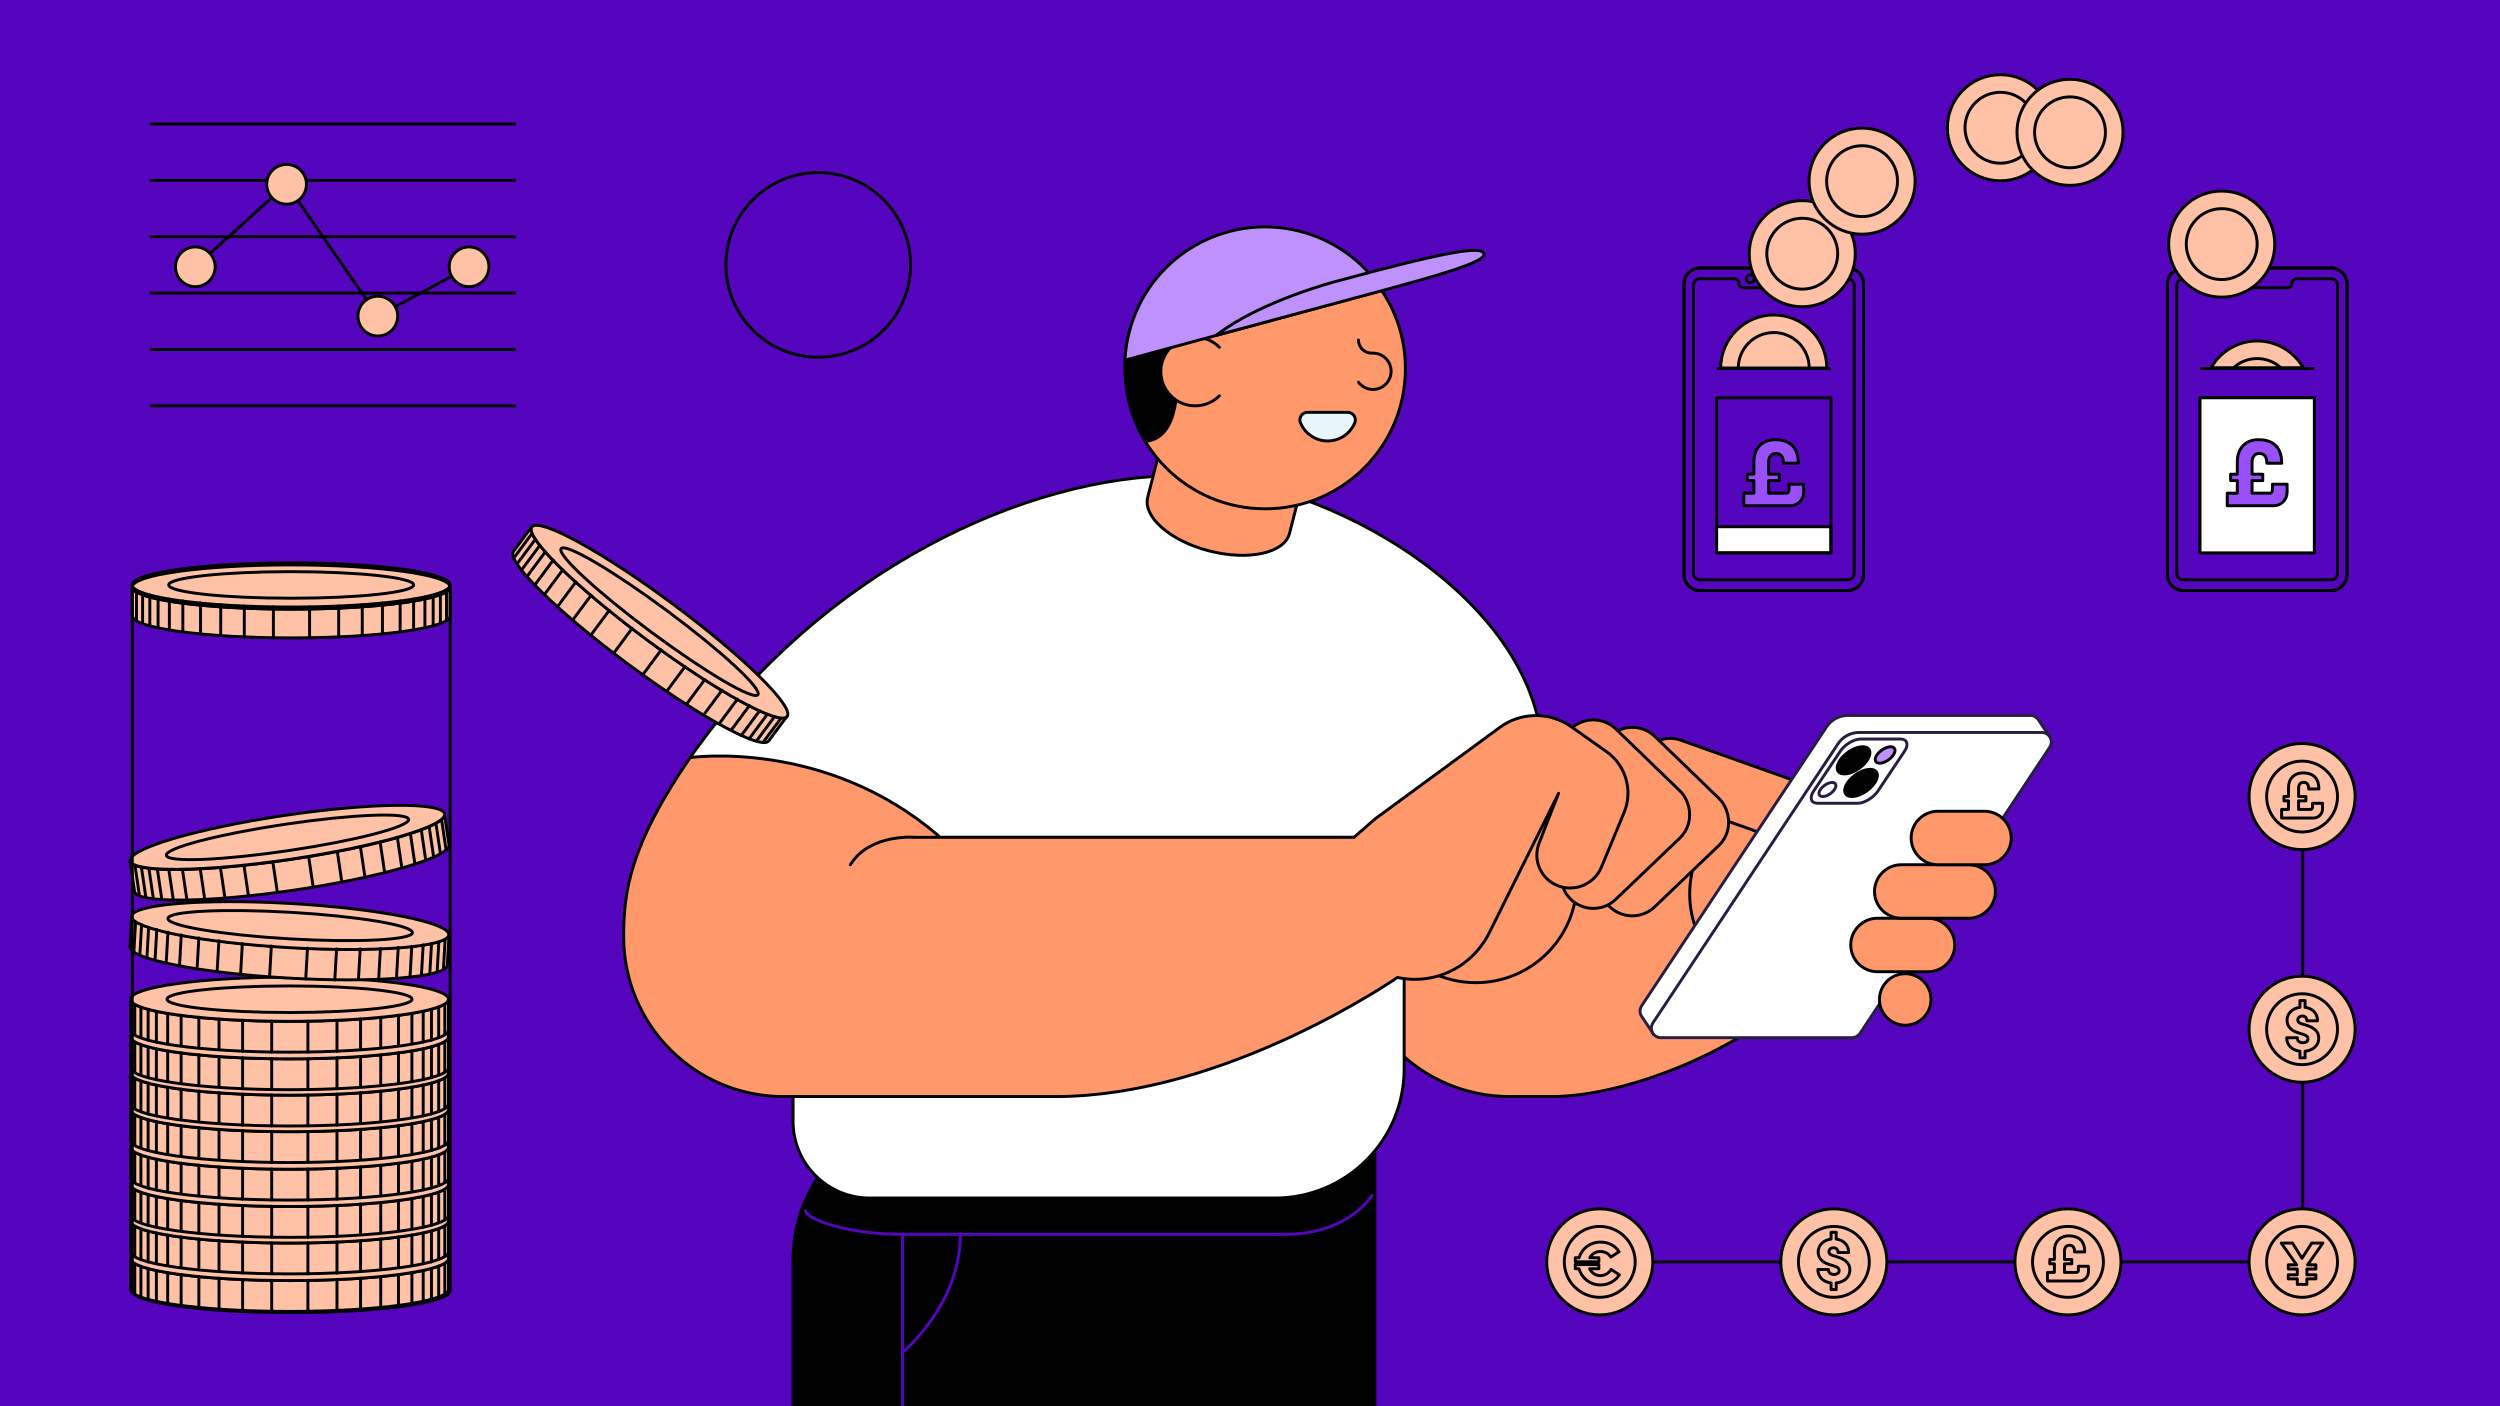 <?xml version="1.0" encoding="UTF-8"?>
<!-- Generator: Adobe Illustrator 28.2.0, SVG Export Plug-In . SVG Version: 6.00 Build 0)  -->
<svg xmlns="http://www.w3.org/2000/svg" xmlns:xlink="http://www.w3.org/1999/xlink" version="1.2" id="Layer_1" x="0px" y="0px" viewBox="0 0 1200 675" overflow="visible" xml:space="preserve">
<rect fill="#5405BD" width="1200" height="675"></rect>
<g>
	<path stroke="#000000" stroke-width="1.417" stroke-miterlimit="10" d="M452.568,533.092c-39.707,0-71.897,31.951-71.897,71.364   V675h279.257V553.399"></path>
	<path fill="#FF996C" stroke="#000000" stroke-width="1.417" stroke-linejoin="round" stroke-miterlimit="10" d="M647.978,449.653   c0,42.356,34.336,76.692,76.692,76.692c12.963,0,4.091,0,20.175,0c35.309,0,100.96-22.588,143.507-72.752   s-164.42-44.762-164.42-44.762"></path>
	<path fill="#FFFFFF" stroke="#000000" stroke-width="1.417" stroke-linejoin="round" stroke-miterlimit="10" d="M673.989,419.824   v93.265c0,34.225-27.745,61.97-61.97,61.97H417.459c-20.317,0-36.788-16.47-36.788-36.788V333.478"></path>
	<path fill="#FF996C" stroke="#000000" stroke-width="1.417" stroke-linejoin="round" stroke-miterlimit="10" d="M474.419,526.345   h-98.367c-42.356,0-76.692-34.336-76.692-76.692c0-21.174,2.658-43.406,31.927-86.015c16.63-24.209,120.053-37.63,120.053-37.63   l65.628,23.998l-25.33,81.417"></path>
	<path fill="#FFFFFF" stroke="#000000" stroke-width="1.417" stroke-linejoin="round" stroke-miterlimit="10" d="M740.333,363.638   c0-74.766-103.075-135.375-173.856-135.375c-73.687,0-172.104,45.361-235.189,135.375c0,0,64.787-9.332,119.322,37.638l0.21,0.639   h290.155L740.333,363.638z"></path>
	<path fill="#FF996C" stroke="#000000" stroke-width="1.417" stroke-linejoin="round" stroke-miterlimit="10" d="M618.971,256.021   c-2.412,9.463-19.604,13.25-38.4,8.458c-18.795-4.791-32.077-16.347-29.664-25.809l13.951-54.727l69.263,12.65L618.971,256.021z"></path>
	
		<circle fill="#FF996C" stroke="#000000" stroke-width="1.417" stroke-linejoin="round" stroke-miterlimit="10" cx="858.353" cy="429.123" r="47.307"></circle>
	
		<circle fill="#FF996C" stroke="#000000" stroke-width="1.417" stroke-linejoin="round" stroke-miterlimit="10" cx="607.278" cy="176.916" r="67.321"></circle>
	<path fill="none" stroke="#000000" stroke-width="1.417" stroke-linecap="round" stroke-miterlimit="10" d="M652.067,183.47   c1.823,2.41,4.869,3.844,8.215,3.376c3.869-0.541,6.957-3.721,7.4-7.602c0.602-5.274-3.506-9.744-8.658-9.744h-0.691   c-3.46,0-6.265-2.805-6.265-6.265v0"></path>
	<path fill="#E8F5FB" stroke="#000000" stroke-width="1.417" stroke-miterlimit="10" d="M627.603,197.925   c-2.584,0-4.385,2.627-3.395,5.013c2.126,5.122,7.157,8.726,13.05,8.726c5.893,0,10.924-3.604,13.05-8.726   c0.99-2.386-0.811-5.013-3.395-5.013H627.603z"></path>
	<path stroke="#000000" stroke-width="1.417" stroke-miterlimit="10" d="M549.611,211.664c0,0,15.247,1.672,15.247-27.721   s-7.66-36.631-7.66-36.631l-14.467,9.525C542.73,156.836,533.59,180.549,549.611,211.664z"></path>
	
		<path fill="#FF996C" stroke="#000000" stroke-width="1.417" stroke-linecap="round" stroke-linejoin="round" stroke-miterlimit="10" d="   M585.305,189.98c-6.43,6.43-16.855,6.43-23.285,0c-6.43-6.43-6.43-16.855,0-23.285c6.43-6.43,16.855-6.43,23.285,0"></path>
	<path fill="#BF91FC" stroke="#000000" stroke-width="1.417" stroke-linejoin="round" stroke-miterlimit="10" d="M663.513,139.37   c-8.372-12.805-21.122-22.847-36.919-27.601c-35.603-10.714-73.151,9.463-83.864,45.067c-1.605,5.333-2.503,10.709-2.773,16.033   L663.513,139.37z"></path>
	<path fill="#BF91FC" stroke="#000000" stroke-width="1.417" stroke-linejoin="round" stroke-miterlimit="10" d="M663.242,139.555   c25.353-6.905,50.119-13.751,49.063-17.655c-1.056-3.904-15.438-1.869-70.587,13.049c0,0-36.909,9.53-57.992,26.052   L663.242,139.555z"></path>
	<path fill="none" stroke="#5405BD" stroke-width="1.417" stroke-miterlimit="10" d="M658.904,573.264   c0,0-10.926,19.212-42.166,19.212c-43.189,0-155.762,0-155.762,0c0,34.042-27.738,56.641-27.738,56.641v-56.641   c-28.805,0-47.911-8.116-46.441-11.892"></path>
	
		<line fill="none" stroke="#5405BD" stroke-width="1.417" stroke-miterlimit="10" x1="460.977" y1="592.476" x2="433.239" y2="592.476"></line>
	
		<line fill="none" stroke="#5405BD" stroke-width="1.417" stroke-miterlimit="10" x1="433.239" y1="649.117" x2="433.239" y2="675"></line>
</g>
<polyline fill="none" stroke="#000000" stroke-width="1.417" stroke-linejoin="round" stroke-miterlimit="10" points="  768.96,605.703 1105.3,605.703 1105.3,382.347 "></polyline>
<g>
	
		<circle fill="#FF996C" stroke="#000000" stroke-width="1.417" stroke-linejoin="round" stroke-miterlimit="10" cx="708.407" cy="423.203" r="48.479"></circle>
	<path fill="#FF996C" stroke="#000000" stroke-width="1.417" stroke-linejoin="round" stroke-miterlimit="10" d="M869.242,408.39   l-72.38-25.77c-7.529-2.681-11.495-11.033-8.815-18.562v0c2.68-7.529,11.033-11.495,18.562-8.815l72.38,25.77   c7.529,2.68,11.495,11.033,8.815,18.562v0C885.123,407.104,876.77,411.071,869.242,408.39z"></path>
	<path fill="#FF996C" stroke="#000000" stroke-width="1.417" stroke-linejoin="round" stroke-miterlimit="10" d="M829.363,391.209   c-0.066-0.334-0.18-0.655-0.268-0.985c-0.135-0.455-0.25-0.912-0.428-1.356c-0.783-2.126-1.992-4.128-3.732-5.807l-30.646-29.584   c-6.169-5.955-15.998-5.782-21.953,0.387h0c-5.955,6.169-5.782,15.998,0.387,21.953l19.302,18.633l-19.259,18.418   c-6.197,5.926-6.416,15.754-0.489,21.951c5.926,6.197,15.754,6.416,21.951,0.489l30.783-29.44   C829.103,401.956,830.531,396.354,829.363,391.209z"></path>
	<path fill="#FF996C" stroke="#000000" stroke-width="1.417" stroke-linejoin="round" stroke-miterlimit="10" d="M810.653,387.626   c-0.066-0.334-0.18-0.655-0.268-0.985c-0.135-0.455-0.25-0.912-0.428-1.356c-0.783-2.126-1.992-4.128-3.732-5.807l-30.646-29.584   c-6.169-5.955-15.998-5.782-21.953,0.387l0,0c-5.955,6.169-5.782,15.998,0.387,21.953l19.302,18.633l-19.259,18.418   c-6.197,5.926-6.416,15.754-0.489,21.951c5.926,6.197,15.754,6.416,21.951,0.489l30.783-29.44   C810.393,398.373,811.821,392.772,810.653,387.626z"></path>
	<g>
		
			<path fill="#FF996C" stroke="#000000" stroke-width="1.417" stroke-linecap="round" stroke-linejoin="round" stroke-miterlimit="10" d="    M420.312,526.345c0,0,4.641,0,86.388,0s164.077-57.166,164.077-57.166c2.707,0.586,5.509,0.91,8.388,0.91    c15.928,0,29.64-9.47,36.078-23.144l32.863-66.164l-9.34,23.93c-3.226,8.264,1,17.562,9.347,20.567    c8.186,2.947,17.245-1.054,20.58-9.09l10.871-26.196c4.359-10.505,0.857-22.629-8.433-29.191l-16.945-11.969    c-10.339-7.303-24.198-7.148-34.372,0.384l-59.784,43.857c-0.28,0.186-10.114,8.842-10.114,8.842s-90.252,0-158.183,0    s-52.252,0-52.252,0s-21.889-2.082-31.317,13.164"></path>
	</g>
</g>
<g>
	
		<path fill="#FFC2A7" stroke="#000000" stroke-width="1.417" stroke-linecap="round" stroke-linejoin="round" stroke-miterlimit="10" d="   M215.27,604.062c0,5.86-34.161,10.611-76.3,10.611s-76.3-4.751-76.3-10.611v14.806c0,5.86,34.161,10.611,76.3,10.611   s76.3-4.751,76.3-10.611V604.062"></path>
	
		<ellipse fill="#FFC2A7" stroke="#000000" stroke-width="1.417" stroke-linecap="round" stroke-linejoin="round" stroke-miterlimit="10" cx="138.97" cy="604.062" rx="76.3" ry="10.611"></ellipse>
	
		<ellipse fill="#FFC2A7" stroke="#000000" stroke-width="1.417" stroke-linecap="round" stroke-linejoin="round" stroke-miterlimit="10" cx="138.97" cy="604.062" rx="58.805" ry="6.377"></ellipse>
	
		<line fill="#FFC2A7" stroke="#000000" stroke-width="1.417" stroke-linecap="round" stroke-linejoin="round" stroke-miterlimit="10" x1="64.7" y1="606.815" x2="64.7" y2="620.996"></line>
	
		<line fill="#FFC2A7" stroke="#000000" stroke-width="1.417" stroke-linecap="round" stroke-linejoin="round" stroke-miterlimit="10" x1="130.412" y1="614.567" x2="130.412" y2="629.42"></line>
	
		<line fill="#FFC2A7" stroke="#000000" stroke-width="1.417" stroke-linecap="round" stroke-linejoin="round" stroke-miterlimit="10" x1="116.451" y1="614.157" x2="116.451" y2="629.046"></line>
	
		<line fill="#FFC2A7" stroke="#000000" stroke-width="1.417" stroke-linecap="round" stroke-linejoin="round" stroke-miterlimit="10" x1="105.13" y1="613.517" x2="105.13" y2="627.526"></line>
	
		<line fill="#FFC2A7" stroke="#000000" stroke-width="1.417" stroke-linecap="round" stroke-linejoin="round" stroke-miterlimit="10" x1="95.45" y1="612.717" x2="95.45" y2="626.547"></line>
	
		<line fill="#FFC2A7" stroke="#000000" stroke-width="1.417" stroke-linecap="round" stroke-linejoin="round" stroke-miterlimit="10" x1="86.947" y1="611.765" x2="86.947" y2="625.951"></line>
	
		<line fill="#FFC2A7" stroke="#000000" stroke-width="1.417" stroke-linecap="round" stroke-linejoin="round" stroke-miterlimit="10" x1="80.486" y1="610.824" x2="80.486" y2="625.248"></line>
	
		<line fill="#FFC2A7" stroke="#000000" stroke-width="1.417" stroke-linecap="round" stroke-linejoin="round" stroke-miterlimit="10" x1="75.065" y1="609.857" x2="75.065" y2="624.588"></line>
	
		<line fill="#FFC2A7" stroke="#000000" stroke-width="1.417" stroke-linecap="round" stroke-linejoin="round" stroke-miterlimit="10" x1="71.098" y1="608.969" x2="71.098" y2="623.717"></line>
	
		<line fill="#FFC2A7" stroke="#000000" stroke-width="1.417" stroke-linecap="round" stroke-linejoin="round" stroke-miterlimit="10" x1="67.637" y1="607.98" x2="67.637" y2="622.414"></line>
	
		<line fill="#FFC2A7" stroke="#000000" stroke-width="1.417" stroke-linecap="round" stroke-linejoin="round" stroke-miterlimit="10" x1="213.504" y1="606.815" x2="213.504" y2="620.996"></line>
	
		<line fill="#FFC2A7" stroke="#000000" stroke-width="1.417" stroke-linecap="round" stroke-linejoin="round" stroke-miterlimit="10" x1="147.792" y1="614.567" x2="147.792" y2="629.42"></line>
	
		<line fill="#FFC2A7" stroke="#000000" stroke-width="1.417" stroke-linecap="round" stroke-linejoin="round" stroke-miterlimit="10" x1="161.752" y1="614.157" x2="161.752" y2="629.046"></line>
	
		<line fill="#FFC2A7" stroke="#000000" stroke-width="1.417" stroke-linecap="round" stroke-linejoin="round" stroke-miterlimit="10" x1="173.074" y1="613.517" x2="173.074" y2="627.526"></line>
	
		<line fill="#FFC2A7" stroke="#000000" stroke-width="1.417" stroke-linecap="round" stroke-linejoin="round" stroke-miterlimit="10" x1="182.753" y1="612.717" x2="182.753" y2="626.547"></line>
	
		<line fill="#FFC2A7" stroke="#000000" stroke-width="1.417" stroke-linecap="round" stroke-linejoin="round" stroke-miterlimit="10" x1="191.257" y1="611.765" x2="191.257" y2="625.951"></line>
	
		<line fill="#FFC2A7" stroke="#000000" stroke-width="1.417" stroke-linecap="round" stroke-linejoin="round" stroke-miterlimit="10" x1="197.717" y1="610.824" x2="197.717" y2="625.248"></line>
	
		<line fill="#FFC2A7" stroke="#000000" stroke-width="1.417" stroke-linecap="round" stroke-linejoin="round" stroke-miterlimit="10" x1="203.139" y1="609.857" x2="203.139" y2="624.588"></line>
	
		<line fill="#FFC2A7" stroke="#000000" stroke-width="1.417" stroke-linecap="round" stroke-linejoin="round" stroke-miterlimit="10" x1="207.105" y1="608.969" x2="207.105" y2="623.717"></line>
	
		<line fill="#FFC2A7" stroke="#000000" stroke-width="1.417" stroke-linecap="round" stroke-linejoin="round" stroke-miterlimit="10" x1="210.566" y1="607.98" x2="210.566" y2="622.414"></line>
</g>
<g>
	
		<path fill="#FFC2A7" stroke="#000000" stroke-width="1.417" stroke-linecap="round" stroke-linejoin="round" stroke-miterlimit="10" d="   M215.27,586.048c0,5.86-34.161,10.611-76.3,10.611s-76.3-4.751-76.3-10.611v14.806c0,5.86,34.161,10.611,76.3,10.611   s76.3-4.751,76.3-10.611V586.048"></path>
	
		<ellipse fill="#FFC2A7" stroke="#000000" stroke-width="1.417" stroke-linecap="round" stroke-linejoin="round" stroke-miterlimit="10" cx="138.97" cy="586.048" rx="76.3" ry="10.611"></ellipse>
	
		<ellipse fill="#FFC2A7" stroke="#000000" stroke-width="1.417" stroke-linecap="round" stroke-linejoin="round" stroke-miterlimit="10" cx="138.97" cy="586.048" rx="58.805" ry="6.377"></ellipse>
	
		<line fill="#FFC2A7" stroke="#000000" stroke-width="1.417" stroke-linecap="round" stroke-linejoin="round" stroke-miterlimit="10" x1="64.7" y1="588.801" x2="64.7" y2="602.982"></line>
	
		<line fill="#FFC2A7" stroke="#000000" stroke-width="1.417" stroke-linecap="round" stroke-linejoin="round" stroke-miterlimit="10" x1="130.412" y1="596.553" x2="130.412" y2="611.406"></line>
	
		<line fill="#FFC2A7" stroke="#000000" stroke-width="1.417" stroke-linecap="round" stroke-linejoin="round" stroke-miterlimit="10" x1="116.451" y1="596.143" x2="116.451" y2="611.032"></line>
	
		<line fill="#FFC2A7" stroke="#000000" stroke-width="1.417" stroke-linecap="round" stroke-linejoin="round" stroke-miterlimit="10" x1="105.13" y1="595.503" x2="105.13" y2="609.512"></line>
	
		<line fill="#FFC2A7" stroke="#000000" stroke-width="1.417" stroke-linecap="round" stroke-linejoin="round" stroke-miterlimit="10" x1="95.45" y1="594.703" x2="95.45" y2="608.533"></line>
	
		<line fill="#FFC2A7" stroke="#000000" stroke-width="1.417" stroke-linecap="round" stroke-linejoin="round" stroke-miterlimit="10" x1="86.947" y1="593.751" x2="86.947" y2="607.937"></line>
	
		<line fill="#FFC2A7" stroke="#000000" stroke-width="1.417" stroke-linecap="round" stroke-linejoin="round" stroke-miterlimit="10" x1="80.486" y1="592.81" x2="80.486" y2="607.234"></line>
	
		<line fill="#FFC2A7" stroke="#000000" stroke-width="1.417" stroke-linecap="round" stroke-linejoin="round" stroke-miterlimit="10" x1="75.065" y1="591.843" x2="75.065" y2="606.573"></line>
	
		<line fill="#FFC2A7" stroke="#000000" stroke-width="1.417" stroke-linecap="round" stroke-linejoin="round" stroke-miterlimit="10" x1="71.098" y1="590.955" x2="71.098" y2="605.703"></line>
	
		<line fill="#FFC2A7" stroke="#000000" stroke-width="1.417" stroke-linecap="round" stroke-linejoin="round" stroke-miterlimit="10" x1="67.637" y1="589.966" x2="67.637" y2="604.4"></line>
	
		<line fill="#FFC2A7" stroke="#000000" stroke-width="1.417" stroke-linecap="round" stroke-linejoin="round" stroke-miterlimit="10" x1="213.504" y1="588.801" x2="213.504" y2="602.982"></line>
	
		<line fill="#FFC2A7" stroke="#000000" stroke-width="1.417" stroke-linecap="round" stroke-linejoin="round" stroke-miterlimit="10" x1="147.792" y1="596.553" x2="147.792" y2="611.406"></line>
	
		<line fill="#FFC2A7" stroke="#000000" stroke-width="1.417" stroke-linecap="round" stroke-linejoin="round" stroke-miterlimit="10" x1="161.752" y1="596.143" x2="161.752" y2="611.032"></line>
	
		<line fill="#FFC2A7" stroke="#000000" stroke-width="1.417" stroke-linecap="round" stroke-linejoin="round" stroke-miterlimit="10" x1="173.074" y1="595.503" x2="173.074" y2="609.512"></line>
	
		<line fill="#FFC2A7" stroke="#000000" stroke-width="1.417" stroke-linecap="round" stroke-linejoin="round" stroke-miterlimit="10" x1="182.753" y1="594.703" x2="182.753" y2="608.533"></line>
	
		<line fill="#FFC2A7" stroke="#000000" stroke-width="1.417" stroke-linecap="round" stroke-linejoin="round" stroke-miterlimit="10" x1="191.257" y1="593.751" x2="191.257" y2="607.937"></line>
	
		<line fill="#FFC2A7" stroke="#000000" stroke-width="1.417" stroke-linecap="round" stroke-linejoin="round" stroke-miterlimit="10" x1="197.717" y1="592.81" x2="197.717" y2="607.234"></line>
	
		<line fill="#FFC2A7" stroke="#000000" stroke-width="1.417" stroke-linecap="round" stroke-linejoin="round" stroke-miterlimit="10" x1="203.139" y1="591.843" x2="203.139" y2="606.573"></line>
	
		<line fill="#FFC2A7" stroke="#000000" stroke-width="1.417" stroke-linecap="round" stroke-linejoin="round" stroke-miterlimit="10" x1="207.105" y1="590.955" x2="207.105" y2="605.703"></line>
	
		<line fill="#FFC2A7" stroke="#000000" stroke-width="1.417" stroke-linecap="round" stroke-linejoin="round" stroke-miterlimit="10" x1="210.566" y1="589.966" x2="210.566" y2="604.4"></line>
</g>
<g>
	
		<path fill="#FFC2A7" stroke="#000000" stroke-width="1.417" stroke-linecap="round" stroke-linejoin="round" stroke-miterlimit="10" d="   M215.27,568.506c0,5.86-34.161,10.611-76.3,10.611s-76.3-4.751-76.3-10.611v14.806c0,5.86,34.161,10.611,76.3,10.611   s76.3-4.751,76.3-10.611V568.506"></path>
	
		<ellipse fill="#FFC2A7" stroke="#000000" stroke-width="1.417" stroke-linecap="round" stroke-linejoin="round" stroke-miterlimit="10" cx="138.97" cy="568.506" rx="76.3" ry="10.611"></ellipse>
	
		<ellipse fill="#FFC2A7" stroke="#000000" stroke-width="1.417" stroke-linecap="round" stroke-linejoin="round" stroke-miterlimit="10" cx="138.97" cy="568.506" rx="58.805" ry="6.377"></ellipse>
	
		<line fill="#FFC2A7" stroke="#000000" stroke-width="1.417" stroke-linecap="round" stroke-linejoin="round" stroke-miterlimit="10" x1="64.7" y1="571.259" x2="64.7" y2="585.44"></line>
	
		<line fill="#FFC2A7" stroke="#000000" stroke-width="1.417" stroke-linecap="round" stroke-linejoin="round" stroke-miterlimit="10" x1="130.412" y1="579.011" x2="130.412" y2="593.864"></line>
	
		<line fill="#FFC2A7" stroke="#000000" stroke-width="1.417" stroke-linecap="round" stroke-linejoin="round" stroke-miterlimit="10" x1="116.451" y1="578.601" x2="116.451" y2="593.49"></line>
	
		<line fill="#FFC2A7" stroke="#000000" stroke-width="1.417" stroke-linecap="round" stroke-linejoin="round" stroke-miterlimit="10" x1="105.13" y1="577.961" x2="105.13" y2="591.97"></line>
	
		<line fill="#FFC2A7" stroke="#000000" stroke-width="1.417" stroke-linecap="round" stroke-linejoin="round" stroke-miterlimit="10" x1="95.45" y1="577.161" x2="95.45" y2="590.99"></line>
	
		<line fill="#FFC2A7" stroke="#000000" stroke-width="1.417" stroke-linecap="round" stroke-linejoin="round" stroke-miterlimit="10" x1="86.947" y1="576.209" x2="86.947" y2="590.395"></line>
	
		<line fill="#FFC2A7" stroke="#000000" stroke-width="1.417" stroke-linecap="round" stroke-linejoin="round" stroke-miterlimit="10" x1="80.486" y1="575.268" x2="80.486" y2="589.691"></line>
	
		<line fill="#FFC2A7" stroke="#000000" stroke-width="1.417" stroke-linecap="round" stroke-linejoin="round" stroke-miterlimit="10" x1="75.065" y1="574.301" x2="75.065" y2="589.031"></line>
	
		<line fill="#FFC2A7" stroke="#000000" stroke-width="1.417" stroke-linecap="round" stroke-linejoin="round" stroke-miterlimit="10" x1="71.098" y1="573.413" x2="71.098" y2="588.161"></line>
	
		<line fill="#FFC2A7" stroke="#000000" stroke-width="1.417" stroke-linecap="round" stroke-linejoin="round" stroke-miterlimit="10" x1="67.637" y1="572.423" x2="67.637" y2="586.858"></line>
	
		<line fill="#FFC2A7" stroke="#000000" stroke-width="1.417" stroke-linecap="round" stroke-linejoin="round" stroke-miterlimit="10" x1="213.504" y1="571.259" x2="213.504" y2="585.44"></line>
	
		<line fill="#FFC2A7" stroke="#000000" stroke-width="1.417" stroke-linecap="round" stroke-linejoin="round" stroke-miterlimit="10" x1="147.792" y1="579.011" x2="147.792" y2="593.864"></line>
	
		<line fill="#FFC2A7" stroke="#000000" stroke-width="1.417" stroke-linecap="round" stroke-linejoin="round" stroke-miterlimit="10" x1="161.752" y1="578.601" x2="161.752" y2="593.49"></line>
	
		<line fill="#FFC2A7" stroke="#000000" stroke-width="1.417" stroke-linecap="round" stroke-linejoin="round" stroke-miterlimit="10" x1="173.074" y1="577.961" x2="173.074" y2="591.97"></line>
	
		<line fill="#FFC2A7" stroke="#000000" stroke-width="1.417" stroke-linecap="round" stroke-linejoin="round" stroke-miterlimit="10" x1="182.753" y1="577.161" x2="182.753" y2="590.99"></line>
	
		<line fill="#FFC2A7" stroke="#000000" stroke-width="1.417" stroke-linecap="round" stroke-linejoin="round" stroke-miterlimit="10" x1="191.257" y1="576.209" x2="191.257" y2="590.395"></line>
	
		<line fill="#FFC2A7" stroke="#000000" stroke-width="1.417" stroke-linecap="round" stroke-linejoin="round" stroke-miterlimit="10" x1="197.717" y1="575.268" x2="197.717" y2="589.691"></line>
	
		<line fill="#FFC2A7" stroke="#000000" stroke-width="1.417" stroke-linecap="round" stroke-linejoin="round" stroke-miterlimit="10" x1="203.139" y1="574.301" x2="203.139" y2="589.031"></line>
	
		<line fill="#FFC2A7" stroke="#000000" stroke-width="1.417" stroke-linecap="round" stroke-linejoin="round" stroke-miterlimit="10" x1="207.105" y1="573.413" x2="207.105" y2="588.161"></line>
	
		<line fill="#FFC2A7" stroke="#000000" stroke-width="1.417" stroke-linecap="round" stroke-linejoin="round" stroke-miterlimit="10" x1="210.566" y1="572.423" x2="210.566" y2="586.858"></line>
</g>
<g>
	
		<path fill="#FFC2A7" stroke="#000000" stroke-width="1.417" stroke-linecap="round" stroke-linejoin="round" stroke-miterlimit="10" d="   M215.27,550.616c0,5.86-34.161,10.611-76.3,10.611s-76.3-4.751-76.3-10.611v14.806c0,5.86,34.161,10.611,76.3,10.611   s76.3-4.751,76.3-10.611V550.616"></path>
	
		<ellipse fill="#FFC2A7" stroke="#000000" stroke-width="1.417" stroke-linecap="round" stroke-linejoin="round" stroke-miterlimit="10" cx="138.97" cy="550.616" rx="76.3" ry="10.611"></ellipse>
	
		<ellipse fill="#FFC2A7" stroke="#000000" stroke-width="1.417" stroke-linecap="round" stroke-linejoin="round" stroke-miterlimit="10" cx="138.97" cy="550.616" rx="58.805" ry="6.377"></ellipse>
	
		<line fill="#FFC2A7" stroke="#000000" stroke-width="1.417" stroke-linecap="round" stroke-linejoin="round" stroke-miterlimit="10" x1="64.7" y1="553.369" x2="64.7" y2="567.55"></line>
	
		<line fill="#FFC2A7" stroke="#000000" stroke-width="1.417" stroke-linecap="round" stroke-linejoin="round" stroke-miterlimit="10" x1="130.412" y1="561.121" x2="130.412" y2="575.974"></line>
	
		<line fill="#FFC2A7" stroke="#000000" stroke-width="1.417" stroke-linecap="round" stroke-linejoin="round" stroke-miterlimit="10" x1="116.451" y1="560.711" x2="116.451" y2="575.6"></line>
	
		<line fill="#FFC2A7" stroke="#000000" stroke-width="1.417" stroke-linecap="round" stroke-linejoin="round" stroke-miterlimit="10" x1="105.13" y1="560.071" x2="105.13" y2="574.08"></line>
	
		<line fill="#FFC2A7" stroke="#000000" stroke-width="1.417" stroke-linecap="round" stroke-linejoin="round" stroke-miterlimit="10" x1="95.45" y1="559.271" x2="95.45" y2="573.101"></line>
	
		<line fill="#FFC2A7" stroke="#000000" stroke-width="1.417" stroke-linecap="round" stroke-linejoin="round" stroke-miterlimit="10" x1="86.947" y1="558.319" x2="86.947" y2="572.505"></line>
	
		<line fill="#FFC2A7" stroke="#000000" stroke-width="1.417" stroke-linecap="round" stroke-linejoin="round" stroke-miterlimit="10" x1="80.486" y1="557.378" x2="80.486" y2="571.802"></line>
	
		<line fill="#FFC2A7" stroke="#000000" stroke-width="1.417" stroke-linecap="round" stroke-linejoin="round" stroke-miterlimit="10" x1="75.065" y1="556.411" x2="75.065" y2="571.142"></line>
	
		<line fill="#FFC2A7" stroke="#000000" stroke-width="1.417" stroke-linecap="round" stroke-linejoin="round" stroke-miterlimit="10" x1="71.098" y1="555.523" x2="71.098" y2="570.271"></line>
	
		<line fill="#FFC2A7" stroke="#000000" stroke-width="1.417" stroke-linecap="round" stroke-linejoin="round" stroke-miterlimit="10" x1="67.637" y1="554.534" x2="67.637" y2="568.968"></line>
	
		<line fill="#FFC2A7" stroke="#000000" stroke-width="1.417" stroke-linecap="round" stroke-linejoin="round" stroke-miterlimit="10" x1="213.504" y1="553.369" x2="213.504" y2="567.55"></line>
	
		<line fill="#FFC2A7" stroke="#000000" stroke-width="1.417" stroke-linecap="round" stroke-linejoin="round" stroke-miterlimit="10" x1="147.792" y1="561.121" x2="147.792" y2="575.974"></line>
	
		<line fill="#FFC2A7" stroke="#000000" stroke-width="1.417" stroke-linecap="round" stroke-linejoin="round" stroke-miterlimit="10" x1="161.752" y1="560.711" x2="161.752" y2="575.6"></line>
	
		<line fill="#FFC2A7" stroke="#000000" stroke-width="1.417" stroke-linecap="round" stroke-linejoin="round" stroke-miterlimit="10" x1="173.074" y1="560.071" x2="173.074" y2="574.08"></line>
	
		<line fill="#FFC2A7" stroke="#000000" stroke-width="1.417" stroke-linecap="round" stroke-linejoin="round" stroke-miterlimit="10" x1="182.753" y1="559.271" x2="182.753" y2="573.101"></line>
	
		<line fill="#FFC2A7" stroke="#000000" stroke-width="1.417" stroke-linecap="round" stroke-linejoin="round" stroke-miterlimit="10" x1="191.257" y1="558.319" x2="191.257" y2="572.505"></line>
	
		<line fill="#FFC2A7" stroke="#000000" stroke-width="1.417" stroke-linecap="round" stroke-linejoin="round" stroke-miterlimit="10" x1="197.717" y1="557.378" x2="197.717" y2="571.802"></line>
	
		<line fill="#FFC2A7" stroke="#000000" stroke-width="1.417" stroke-linecap="round" stroke-linejoin="round" stroke-miterlimit="10" x1="203.139" y1="556.411" x2="203.139" y2="571.142"></line>
	
		<line fill="#FFC2A7" stroke="#000000" stroke-width="1.417" stroke-linecap="round" stroke-linejoin="round" stroke-miterlimit="10" x1="207.105" y1="555.523" x2="207.105" y2="570.271"></line>
	
		<line fill="#FFC2A7" stroke="#000000" stroke-width="1.417" stroke-linecap="round" stroke-linejoin="round" stroke-miterlimit="10" x1="210.566" y1="554.534" x2="210.566" y2="568.968"></line>
</g>
<g>
	
		<path fill="#FFC2A7" stroke="#000000" stroke-width="1.417" stroke-linecap="round" stroke-linejoin="round" stroke-miterlimit="10" d="   M215.27,532.602c0,5.86-34.161,10.611-76.3,10.611s-76.3-4.751-76.3-10.611v14.806c0,5.86,34.161,10.611,76.3,10.611   s76.3-4.751,76.3-10.611V532.602"></path>
	
		<ellipse fill="#FFC2A7" stroke="#000000" stroke-width="1.417" stroke-linecap="round" stroke-linejoin="round" stroke-miterlimit="10" cx="138.97" cy="532.602" rx="76.3" ry="10.611"></ellipse>
	
		<ellipse fill="#FFC2A7" stroke="#000000" stroke-width="1.417" stroke-linecap="round" stroke-linejoin="round" stroke-miterlimit="10" cx="138.97" cy="532.602" rx="58.805" ry="6.377"></ellipse>
	
		<line fill="#FFC2A7" stroke="#000000" stroke-width="1.417" stroke-linecap="round" stroke-linejoin="round" stroke-miterlimit="10" x1="64.7" y1="535.355" x2="64.7" y2="549.536"></line>
	
		<line fill="#FFC2A7" stroke="#000000" stroke-width="1.417" stroke-linecap="round" stroke-linejoin="round" stroke-miterlimit="10" x1="130.412" y1="543.107" x2="130.412" y2="557.96"></line>
	
		<line fill="#FFC2A7" stroke="#000000" stroke-width="1.417" stroke-linecap="round" stroke-linejoin="round" stroke-miterlimit="10" x1="116.451" y1="542.697" x2="116.451" y2="557.586"></line>
	
		<line fill="#FFC2A7" stroke="#000000" stroke-width="1.417" stroke-linecap="round" stroke-linejoin="round" stroke-miterlimit="10" x1="105.13" y1="542.057" x2="105.13" y2="556.066"></line>
	
		<line fill="#FFC2A7" stroke="#000000" stroke-width="1.417" stroke-linecap="round" stroke-linejoin="round" stroke-miterlimit="10" x1="95.45" y1="541.257" x2="95.45" y2="555.087"></line>
	
		<line fill="#FFC2A7" stroke="#000000" stroke-width="1.417" stroke-linecap="round" stroke-linejoin="round" stroke-miterlimit="10" x1="86.947" y1="540.305" x2="86.947" y2="554.491"></line>
	
		<line fill="#FFC2A7" stroke="#000000" stroke-width="1.417" stroke-linecap="round" stroke-linejoin="round" stroke-miterlimit="10" x1="80.486" y1="539.364" x2="80.486" y2="553.788"></line>
	
		<line fill="#FFC2A7" stroke="#000000" stroke-width="1.417" stroke-linecap="round" stroke-linejoin="round" stroke-miterlimit="10" x1="75.065" y1="538.397" x2="75.065" y2="553.128"></line>
	
		<line fill="#FFC2A7" stroke="#000000" stroke-width="1.417" stroke-linecap="round" stroke-linejoin="round" stroke-miterlimit="10" x1="71.098" y1="537.509" x2="71.098" y2="552.257"></line>
	
		<line fill="#FFC2A7" stroke="#000000" stroke-width="1.417" stroke-linecap="round" stroke-linejoin="round" stroke-miterlimit="10" x1="67.637" y1="536.52" x2="67.637" y2="550.954"></line>
	
		<line fill="#FFC2A7" stroke="#000000" stroke-width="1.417" stroke-linecap="round" stroke-linejoin="round" stroke-miterlimit="10" x1="213.504" y1="535.355" x2="213.504" y2="549.536"></line>
	
		<line fill="#FFC2A7" stroke="#000000" stroke-width="1.417" stroke-linecap="round" stroke-linejoin="round" stroke-miterlimit="10" x1="147.792" y1="543.107" x2="147.792" y2="557.96"></line>
	
		<line fill="#FFC2A7" stroke="#000000" stroke-width="1.417" stroke-linecap="round" stroke-linejoin="round" stroke-miterlimit="10" x1="161.752" y1="542.697" x2="161.752" y2="557.586"></line>
	
		<line fill="#FFC2A7" stroke="#000000" stroke-width="1.417" stroke-linecap="round" stroke-linejoin="round" stroke-miterlimit="10" x1="173.074" y1="542.057" x2="173.074" y2="556.066"></line>
	
		<line fill="#FFC2A7" stroke="#000000" stroke-width="1.417" stroke-linecap="round" stroke-linejoin="round" stroke-miterlimit="10" x1="182.753" y1="541.257" x2="182.753" y2="555.087"></line>
	
		<line fill="#FFC2A7" stroke="#000000" stroke-width="1.417" stroke-linecap="round" stroke-linejoin="round" stroke-miterlimit="10" x1="191.257" y1="540.305" x2="191.257" y2="554.491"></line>
	
		<line fill="#FFC2A7" stroke="#000000" stroke-width="1.417" stroke-linecap="round" stroke-linejoin="round" stroke-miterlimit="10" x1="197.717" y1="539.364" x2="197.717" y2="553.788"></line>
	
		<line fill="#FFC2A7" stroke="#000000" stroke-width="1.417" stroke-linecap="round" stroke-linejoin="round" stroke-miterlimit="10" x1="203.139" y1="538.397" x2="203.139" y2="553.128"></line>
	
		<line fill="#FFC2A7" stroke="#000000" stroke-width="1.417" stroke-linecap="round" stroke-linejoin="round" stroke-miterlimit="10" x1="207.105" y1="537.509" x2="207.105" y2="552.257"></line>
	
		<line fill="#FFC2A7" stroke="#000000" stroke-width="1.417" stroke-linecap="round" stroke-linejoin="round" stroke-miterlimit="10" x1="210.566" y1="536.52" x2="210.566" y2="550.954"></line>
</g>
<g>
	
		<path fill="#FFC2A7" stroke="#000000" stroke-width="1.417" stroke-linecap="round" stroke-linejoin="round" stroke-miterlimit="10" d="   M215.27,515.06c0,5.86-34.161,10.611-76.3,10.611s-76.3-4.751-76.3-10.611v14.806c0,5.86,34.161,10.611,76.3,10.611   s76.3-4.751,76.3-10.611V515.06"></path>
	
		<ellipse fill="#FFC2A7" stroke="#000000" stroke-width="1.417" stroke-linecap="round" stroke-linejoin="round" stroke-miterlimit="10" cx="138.97" cy="515.06" rx="76.3" ry="10.611"></ellipse>
	
		<ellipse fill="#FFC2A7" stroke="#000000" stroke-width="1.417" stroke-linecap="round" stroke-linejoin="round" stroke-miterlimit="10" cx="138.97" cy="515.06" rx="58.805" ry="6.377"></ellipse>
	
		<line fill="#FFC2A7" stroke="#000000" stroke-width="1.417" stroke-linecap="round" stroke-linejoin="round" stroke-miterlimit="10" x1="64.7" y1="517.813" x2="64.7" y2="531.994"></line>
	
		<line fill="#FFC2A7" stroke="#000000" stroke-width="1.417" stroke-linecap="round" stroke-linejoin="round" stroke-miterlimit="10" x1="130.412" y1="525.565" x2="130.412" y2="540.418"></line>
	
		<line fill="#FFC2A7" stroke="#000000" stroke-width="1.417" stroke-linecap="round" stroke-linejoin="round" stroke-miterlimit="10" x1="116.451" y1="525.155" x2="116.451" y2="540.044"></line>
	
		<line fill="#FFC2A7" stroke="#000000" stroke-width="1.417" stroke-linecap="round" stroke-linejoin="round" stroke-miterlimit="10" x1="105.13" y1="524.515" x2="105.13" y2="538.524"></line>
	
		<line fill="#FFC2A7" stroke="#000000" stroke-width="1.417" stroke-linecap="round" stroke-linejoin="round" stroke-miterlimit="10" x1="95.45" y1="523.715" x2="95.45" y2="537.544"></line>
	
		<line fill="#FFC2A7" stroke="#000000" stroke-width="1.417" stroke-linecap="round" stroke-linejoin="round" stroke-miterlimit="10" x1="86.947" y1="522.763" x2="86.947" y2="536.949"></line>
	
		<line fill="#FFC2A7" stroke="#000000" stroke-width="1.417" stroke-linecap="round" stroke-linejoin="round" stroke-miterlimit="10" x1="80.486" y1="521.822" x2="80.486" y2="536.245"></line>
	
		<line fill="#FFC2A7" stroke="#000000" stroke-width="1.417" stroke-linecap="round" stroke-linejoin="round" stroke-miterlimit="10" x1="75.065" y1="520.855" x2="75.065" y2="535.585"></line>
	
		<line fill="#FFC2A7" stroke="#000000" stroke-width="1.417" stroke-linecap="round" stroke-linejoin="round" stroke-miterlimit="10" x1="71.098" y1="519.967" x2="71.098" y2="534.715"></line>
	
		<line fill="#FFC2A7" stroke="#000000" stroke-width="1.417" stroke-linecap="round" stroke-linejoin="round" stroke-miterlimit="10" x1="67.637" y1="518.977" x2="67.637" y2="533.412"></line>
	
		<line fill="#FFC2A7" stroke="#000000" stroke-width="1.417" stroke-linecap="round" stroke-linejoin="round" stroke-miterlimit="10" x1="213.504" y1="517.813" x2="213.504" y2="531.994"></line>
	
		<line fill="#FFC2A7" stroke="#000000" stroke-width="1.417" stroke-linecap="round" stroke-linejoin="round" stroke-miterlimit="10" x1="147.792" y1="525.565" x2="147.792" y2="540.418"></line>
	
		<line fill="#FFC2A7" stroke="#000000" stroke-width="1.417" stroke-linecap="round" stroke-linejoin="round" stroke-miterlimit="10" x1="161.752" y1="525.155" x2="161.752" y2="540.044"></line>
	
		<line fill="#FFC2A7" stroke="#000000" stroke-width="1.417" stroke-linecap="round" stroke-linejoin="round" stroke-miterlimit="10" x1="173.074" y1="524.515" x2="173.074" y2="538.524"></line>
	
		<line fill="#FFC2A7" stroke="#000000" stroke-width="1.417" stroke-linecap="round" stroke-linejoin="round" stroke-miterlimit="10" x1="182.753" y1="523.715" x2="182.753" y2="537.544"></line>
	
		<line fill="#FFC2A7" stroke="#000000" stroke-width="1.417" stroke-linecap="round" stroke-linejoin="round" stroke-miterlimit="10" x1="191.257" y1="522.763" x2="191.257" y2="536.949"></line>
	
		<line fill="#FFC2A7" stroke="#000000" stroke-width="1.417" stroke-linecap="round" stroke-linejoin="round" stroke-miterlimit="10" x1="197.717" y1="521.822" x2="197.717" y2="536.245"></line>
	
		<line fill="#FFC2A7" stroke="#000000" stroke-width="1.417" stroke-linecap="round" stroke-linejoin="round" stroke-miterlimit="10" x1="203.139" y1="520.855" x2="203.139" y2="535.585"></line>
	
		<line fill="#FFC2A7" stroke="#000000" stroke-width="1.417" stroke-linecap="round" stroke-linejoin="round" stroke-miterlimit="10" x1="207.105" y1="519.967" x2="207.105" y2="534.715"></line>
	
		<line fill="#FFC2A7" stroke="#000000" stroke-width="1.417" stroke-linecap="round" stroke-linejoin="round" stroke-miterlimit="10" x1="210.566" y1="518.977" x2="210.566" y2="533.412"></line>
</g>
<g>
	
		<path fill="#FFC2A7" stroke="#000000" stroke-width="1.417" stroke-linecap="round" stroke-linejoin="round" stroke-miterlimit="10" d="   M215.27,497.642c0,5.86-34.161,10.611-76.3,10.611s-76.3-4.751-76.3-10.611v14.806c0,5.86,34.161,10.611,76.3,10.611   s76.3-4.751,76.3-10.611V497.642"></path>
	
		<ellipse fill="#FFC2A7" stroke="#000000" stroke-width="1.417" stroke-linecap="round" stroke-linejoin="round" stroke-miterlimit="10" cx="138.97" cy="497.642" rx="76.3" ry="10.611"></ellipse>
	
		<ellipse fill="#FFC2A7" stroke="#000000" stroke-width="1.417" stroke-linecap="round" stroke-linejoin="round" stroke-miterlimit="10" cx="138.97" cy="497.642" rx="58.805" ry="6.377"></ellipse>
	
		<line fill="#FFC2A7" stroke="#000000" stroke-width="1.417" stroke-linecap="round" stroke-linejoin="round" stroke-miterlimit="10" x1="64.7" y1="500.395" x2="64.7" y2="514.576"></line>
	
		<line fill="#FFC2A7" stroke="#000000" stroke-width="1.417" stroke-linecap="round" stroke-linejoin="round" stroke-miterlimit="10" x1="130.412" y1="508.147" x2="130.412" y2="523"></line>
	
		<line fill="#FFC2A7" stroke="#000000" stroke-width="1.417" stroke-linecap="round" stroke-linejoin="round" stroke-miterlimit="10" x1="116.451" y1="507.737" x2="116.451" y2="522.626"></line>
	
		<line fill="#FFC2A7" stroke="#000000" stroke-width="1.417" stroke-linecap="round" stroke-linejoin="round" stroke-miterlimit="10" x1="105.13" y1="507.097" x2="105.13" y2="521.106"></line>
	
		<line fill="#FFC2A7" stroke="#000000" stroke-width="1.417" stroke-linecap="round" stroke-linejoin="round" stroke-miterlimit="10" x1="95.45" y1="506.297" x2="95.45" y2="520.127"></line>
	
		<line fill="#FFC2A7" stroke="#000000" stroke-width="1.417" stroke-linecap="round" stroke-linejoin="round" stroke-miterlimit="10" x1="86.947" y1="505.345" x2="86.947" y2="519.531"></line>
	
		<line fill="#FFC2A7" stroke="#000000" stroke-width="1.417" stroke-linecap="round" stroke-linejoin="round" stroke-miterlimit="10" x1="80.486" y1="504.404" x2="80.486" y2="518.828"></line>
	
		<line fill="#FFC2A7" stroke="#000000" stroke-width="1.417" stroke-linecap="round" stroke-linejoin="round" stroke-miterlimit="10" x1="75.065" y1="503.437" x2="75.065" y2="518.168"></line>
	
		<line fill="#FFC2A7" stroke="#000000" stroke-width="1.417" stroke-linecap="round" stroke-linejoin="round" stroke-miterlimit="10" x1="71.098" y1="502.549" x2="71.098" y2="517.297"></line>
	
		<line fill="#FFC2A7" stroke="#000000" stroke-width="1.417" stroke-linecap="round" stroke-linejoin="round" stroke-miterlimit="10" x1="67.637" y1="501.56" x2="67.637" y2="515.994"></line>
	
		<line fill="#FFC2A7" stroke="#000000" stroke-width="1.417" stroke-linecap="round" stroke-linejoin="round" stroke-miterlimit="10" x1="213.504" y1="500.395" x2="213.504" y2="514.576"></line>
	
		<line fill="#FFC2A7" stroke="#000000" stroke-width="1.417" stroke-linecap="round" stroke-linejoin="round" stroke-miterlimit="10" x1="147.792" y1="508.147" x2="147.792" y2="523"></line>
	
		<line fill="#FFC2A7" stroke="#000000" stroke-width="1.417" stroke-linecap="round" stroke-linejoin="round" stroke-miterlimit="10" x1="161.752" y1="507.737" x2="161.752" y2="522.626"></line>
	
		<line fill="#FFC2A7" stroke="#000000" stroke-width="1.417" stroke-linecap="round" stroke-linejoin="round" stroke-miterlimit="10" x1="173.074" y1="507.097" x2="173.074" y2="521.106"></line>
	
		<line fill="#FFC2A7" stroke="#000000" stroke-width="1.417" stroke-linecap="round" stroke-linejoin="round" stroke-miterlimit="10" x1="182.753" y1="506.297" x2="182.753" y2="520.127"></line>
	
		<line fill="#FFC2A7" stroke="#000000" stroke-width="1.417" stroke-linecap="round" stroke-linejoin="round" stroke-miterlimit="10" x1="191.257" y1="505.345" x2="191.257" y2="519.531"></line>
	
		<line fill="#FFC2A7" stroke="#000000" stroke-width="1.417" stroke-linecap="round" stroke-linejoin="round" stroke-miterlimit="10" x1="197.717" y1="504.404" x2="197.717" y2="518.828"></line>
	
		<line fill="#FFC2A7" stroke="#000000" stroke-width="1.417" stroke-linecap="round" stroke-linejoin="round" stroke-miterlimit="10" x1="203.139" y1="503.437" x2="203.139" y2="518.168"></line>
	
		<line fill="#FFC2A7" stroke="#000000" stroke-width="1.417" stroke-linecap="round" stroke-linejoin="round" stroke-miterlimit="10" x1="207.105" y1="502.549" x2="207.105" y2="517.297"></line>
	
		<line fill="#FFC2A7" stroke="#000000" stroke-width="1.417" stroke-linecap="round" stroke-linejoin="round" stroke-miterlimit="10" x1="210.566" y1="501.56" x2="210.566" y2="515.994"></line>
</g>
<g>
	
		<path fill="#FFC2A7" stroke="#000000" stroke-width="1.417" stroke-linecap="round" stroke-linejoin="round" stroke-miterlimit="10" d="   M215.27,479.628c0,5.86-34.161,10.611-76.3,10.611s-76.3-4.751-76.3-10.611v14.806c0,5.86,34.161,10.611,76.3,10.611   s76.3-4.751,76.3-10.611V479.628"></path>
	
		<ellipse fill="#FFC2A7" stroke="#000000" stroke-width="1.417" stroke-linecap="round" stroke-linejoin="round" stroke-miterlimit="10" cx="138.97" cy="479.628" rx="76.3" ry="10.611"></ellipse>
	
		<ellipse fill="#FFC2A7" stroke="#000000" stroke-width="1.417" stroke-linecap="round" stroke-linejoin="round" stroke-miterlimit="10" cx="138.97" cy="479.628" rx="58.805" ry="6.377"></ellipse>
	
		<line fill="#FFC2A7" stroke="#000000" stroke-width="1.417" stroke-linecap="round" stroke-linejoin="round" stroke-miterlimit="10" x1="64.7" y1="482.381" x2="64.7" y2="496.562"></line>
	
		<line fill="#FFC2A7" stroke="#000000" stroke-width="1.417" stroke-linecap="round" stroke-linejoin="round" stroke-miterlimit="10" x1="130.412" y1="490.133" x2="130.412" y2="504.986"></line>
	
		<line fill="#FFC2A7" stroke="#000000" stroke-width="1.417" stroke-linecap="round" stroke-linejoin="round" stroke-miterlimit="10" x1="116.451" y1="489.723" x2="116.451" y2="504.612"></line>
	
		<line fill="#FFC2A7" stroke="#000000" stroke-width="1.417" stroke-linecap="round" stroke-linejoin="round" stroke-miterlimit="10" x1="105.13" y1="489.083" x2="105.13" y2="503.092"></line>
	
		<line fill="#FFC2A7" stroke="#000000" stroke-width="1.417" stroke-linecap="round" stroke-linejoin="round" stroke-miterlimit="10" x1="95.45" y1="488.283" x2="95.45" y2="502.113"></line>
	
		<line fill="#FFC2A7" stroke="#000000" stroke-width="1.417" stroke-linecap="round" stroke-linejoin="round" stroke-miterlimit="10" x1="86.947" y1="487.331" x2="86.947" y2="501.517"></line>
	
		<line fill="#FFC2A7" stroke="#000000" stroke-width="1.417" stroke-linecap="round" stroke-linejoin="round" stroke-miterlimit="10" x1="80.486" y1="486.39" x2="80.486" y2="500.814"></line>
	
		<line fill="#FFC2A7" stroke="#000000" stroke-width="1.417" stroke-linecap="round" stroke-linejoin="round" stroke-miterlimit="10" x1="75.065" y1="485.423" x2="75.065" y2="500.153"></line>
	
		<line fill="#FFC2A7" stroke="#000000" stroke-width="1.417" stroke-linecap="round" stroke-linejoin="round" stroke-miterlimit="10" x1="71.098" y1="484.535" x2="71.098" y2="499.283"></line>
	
		<line fill="#FFC2A7" stroke="#000000" stroke-width="1.417" stroke-linecap="round" stroke-linejoin="round" stroke-miterlimit="10" x1="67.637" y1="483.546" x2="67.637" y2="497.98"></line>
	
		<line fill="#FFC2A7" stroke="#000000" stroke-width="1.417" stroke-linecap="round" stroke-linejoin="round" stroke-miterlimit="10" x1="213.504" y1="482.381" x2="213.504" y2="496.562"></line>
	
		<line fill="#FFC2A7" stroke="#000000" stroke-width="1.417" stroke-linecap="round" stroke-linejoin="round" stroke-miterlimit="10" x1="147.792" y1="490.133" x2="147.792" y2="504.986"></line>
	
		<line fill="#FFC2A7" stroke="#000000" stroke-width="1.417" stroke-linecap="round" stroke-linejoin="round" stroke-miterlimit="10" x1="161.752" y1="489.723" x2="161.752" y2="504.612"></line>
	
		<line fill="#FFC2A7" stroke="#000000" stroke-width="1.417" stroke-linecap="round" stroke-linejoin="round" stroke-miterlimit="10" x1="173.074" y1="489.083" x2="173.074" y2="503.092"></line>
	
		<line fill="#FFC2A7" stroke="#000000" stroke-width="1.417" stroke-linecap="round" stroke-linejoin="round" stroke-miterlimit="10" x1="182.753" y1="488.283" x2="182.753" y2="502.113"></line>
	
		<line fill="#FFC2A7" stroke="#000000" stroke-width="1.417" stroke-linecap="round" stroke-linejoin="round" stroke-miterlimit="10" x1="191.257" y1="487.331" x2="191.257" y2="501.517"></line>
	
		<line fill="#FFC2A7" stroke="#000000" stroke-width="1.417" stroke-linecap="round" stroke-linejoin="round" stroke-miterlimit="10" x1="197.717" y1="486.39" x2="197.717" y2="500.814"></line>
	
		<line fill="#FFC2A7" stroke="#000000" stroke-width="1.417" stroke-linecap="round" stroke-linejoin="round" stroke-miterlimit="10" x1="203.139" y1="485.423" x2="203.139" y2="500.153"></line>
	
		<line fill="#FFC2A7" stroke="#000000" stroke-width="1.417" stroke-linecap="round" stroke-linejoin="round" stroke-miterlimit="10" x1="207.105" y1="484.535" x2="207.105" y2="499.283"></line>
	
		<line fill="#FFC2A7" stroke="#000000" stroke-width="1.417" stroke-linecap="round" stroke-linejoin="round" stroke-miterlimit="10" x1="210.566" y1="483.546" x2="210.566" y2="497.98"></line>
</g>
<g>
	
		<path fill="#FFC2A7" stroke="#000000" stroke-width="1.417" stroke-linecap="round" stroke-linejoin="round" stroke-miterlimit="10" d="   M215.57,448.483c-0.338,5.851-34.715,8.624-76.785,6.194c-42.069-2.43-75.899-9.142-75.561-14.993l-0.854,14.781   c-0.338,5.851,33.492,12.563,75.561,14.993c42.069,2.43,76.447-0.344,76.785-6.194L215.57,448.483"></path>
	
		<ellipse transform="matrix(0.058 -0.998 0.998 0.058 -311.985 557.645)" fill="#FFC2A7" stroke="#000000" stroke-width="1.417" stroke-linecap="round" stroke-linejoin="round" stroke-miterlimit="10" cx="139.397" cy="444.084" rx="10.611" ry="76.3"></ellipse>
	
		<ellipse transform="matrix(0.058 -0.998 0.998 0.058 -311.985 557.645)" fill="#FFC2A7" stroke="#000000" stroke-width="1.417" stroke-linecap="round" stroke-linejoin="round" stroke-miterlimit="10" cx="139.397" cy="444.084" rx="6.377" ry="58.805"></ellipse>
	
		<line fill="#FFC2A7" stroke="#000000" stroke-width="1.417" stroke-linecap="round" stroke-linejoin="round" stroke-miterlimit="10" x1="65.091" y1="442.55" x2="64.274" y2="456.708"></line>
	
		<line fill="#FFC2A7" stroke="#000000" stroke-width="1.417" stroke-linecap="round" stroke-linejoin="round" stroke-miterlimit="10" x1="130.247" y1="454.078" x2="129.391" y2="468.906"></line>
	
		<line fill="#FFC2A7" stroke="#000000" stroke-width="1.417" stroke-linecap="round" stroke-linejoin="round" stroke-miterlimit="10" x1="116.333" y1="452.864" x2="115.475" y2="467.728"></line>
	
		<line fill="#FFC2A7" stroke="#000000" stroke-width="1.417" stroke-linecap="round" stroke-linejoin="round" stroke-miterlimit="10" x1="105.068" y1="451.572" x2="104.26" y2="465.558"></line>
	
		<line fill="#FFC2A7" stroke="#000000" stroke-width="1.417" stroke-linecap="round" stroke-linejoin="round" stroke-miterlimit="10" x1="95.451" y1="450.216" x2="94.653" y2="464.022"></line>
	
		<line fill="#FFC2A7" stroke="#000000" stroke-width="1.417" stroke-linecap="round" stroke-linejoin="round" stroke-miterlimit="10" x1="87.016" y1="448.775" x2="86.198" y2="462.937"></line>
	
		<line fill="#FFC2A7" stroke="#000000" stroke-width="1.417" stroke-linecap="round" stroke-linejoin="round" stroke-miterlimit="10" x1="80.62" y1="447.462" x2="79.789" y2="461.862"></line>
	
		<line fill="#FFC2A7" stroke="#000000" stroke-width="1.417" stroke-linecap="round" stroke-linejoin="round" stroke-miterlimit="10" x1="75.264" y1="446.185" x2="74.414" y2="460.891"></line>
	
		<line fill="#FFC2A7" stroke="#000000" stroke-width="1.417" stroke-linecap="round" stroke-linejoin="round" stroke-miterlimit="10" x1="71.355" y1="445.07" x2="70.505" y2="459.793"></line>
	
		<line fill="#FFC2A7" stroke="#000000" stroke-width="1.417" stroke-linecap="round" stroke-linejoin="round" stroke-miterlimit="10" x1="67.957" y1="443.882" x2="67.125" y2="458.293"></line>
	
		<line fill="#FFC2A7" stroke="#000000" stroke-width="1.417" stroke-linecap="round" stroke-linejoin="round" stroke-miterlimit="10" x1="213.648" y1="451.13" x2="212.83" y2="465.287"></line>
	
		<line fill="#FFC2A7" stroke="#000000" stroke-width="1.417" stroke-linecap="round" stroke-linejoin="round" stroke-miterlimit="10" x1="147.598" y1="455.08" x2="146.742" y2="469.908"></line>
	
		<line fill="#FFC2A7" stroke="#000000" stroke-width="1.417" stroke-linecap="round" stroke-linejoin="round" stroke-miterlimit="10" x1="161.559" y1="455.476" x2="160.701" y2="470.34"></line>
	
		<line fill="#FFC2A7" stroke="#000000" stroke-width="1.417" stroke-linecap="round" stroke-linejoin="round" stroke-miterlimit="10" x1="172.898" y1="455.49" x2="172.091" y2="469.475"></line>
	
		<line fill="#FFC2A7" stroke="#000000" stroke-width="1.417" stroke-linecap="round" stroke-linejoin="round" stroke-miterlimit="10" x1="182.608" y1="455.249" x2="181.811" y2="469.055"></line>
	
		<line fill="#FFC2A7" stroke="#000000" stroke-width="1.417" stroke-linecap="round" stroke-linejoin="round" stroke-miterlimit="10" x1="191.153" y1="454.789" x2="190.335" y2="468.951"></line>
	
		<line fill="#FFC2A7" stroke="#000000" stroke-width="1.417" stroke-linecap="round" stroke-linejoin="round" stroke-miterlimit="10" x1="197.657" y1="454.221" x2="196.825" y2="468.621"></line>
	
		<line fill="#FFC2A7" stroke="#000000" stroke-width="1.417" stroke-linecap="round" stroke-linejoin="round" stroke-miterlimit="10" x1="203.125" y1="453.569" x2="202.275" y2="468.275"></line>
	
		<line fill="#FFC2A7" stroke="#000000" stroke-width="1.417" stroke-linecap="round" stroke-linejoin="round" stroke-miterlimit="10" x1="207.136" y1="452.911" x2="206.285" y2="467.634"></line>
	
		<line fill="#FFC2A7" stroke="#000000" stroke-width="1.417" stroke-linecap="round" stroke-linejoin="round" stroke-miterlimit="10" x1="210.648" y1="452.123" x2="209.816" y2="466.534"></line>
</g>
<g>
	
		<path fill="#FFC2A7" stroke="#000000" stroke-width="1.417" stroke-linecap="round" stroke-linejoin="round" stroke-miterlimit="10" d="   M213.359,390.858c0.859,5.797-32.235,15.507-73.918,21.687c-41.683,6.18-76.171,6.491-77.031,0.694l2.171,14.646   c0.859,5.797,35.347,5.486,77.031-0.694c41.683-6.18,74.778-15.89,73.918-21.687L213.359,390.858"></path>
	
		<ellipse transform="matrix(0.989 -0.147 0.147 0.989 -57.474 24.57)" fill="#FFC2A7" stroke="#000000" stroke-width="1.417" stroke-linecap="round" stroke-linejoin="round" stroke-miterlimit="10" cx="137.884" cy="402.048" rx="76.3" ry="10.611"></ellipse>
	
		<ellipse transform="matrix(0.989 -0.147 0.147 0.989 -57.474 24.57)" fill="#FFC2A7" stroke="#000000" stroke-width="1.417" stroke-linecap="round" stroke-linejoin="round" stroke-miterlimit="10" cx="137.884" cy="402.048" rx="58.805" ry="6.377"></ellipse>
	
		<line fill="#FFC2A7" stroke="#000000" stroke-width="1.417" stroke-linecap="round" stroke-linejoin="round" stroke-miterlimit="10" x1="64.821" y1="415.664" x2="66.9" y2="429.692"></line>
	
		<line fill="#FFC2A7" stroke="#000000" stroke-width="1.417" stroke-linecap="round" stroke-linejoin="round" stroke-miterlimit="10" x1="130.959" y1="413.695" x2="133.138" y2="428.387"></line>
	
		<line fill="#FFC2A7" stroke="#000000" stroke-width="1.417" stroke-linecap="round" stroke-linejoin="round" stroke-miterlimit="10" x1="117.089" y1="415.337" x2="119.273" y2="430.065"></line>
	
		<line fill="#FFC2A7" stroke="#000000" stroke-width="1.417" stroke-linecap="round" stroke-linejoin="round" stroke-miterlimit="10" x1="105.797" y1="416.364" x2="107.851" y2="430.222"></line>
	
		<line fill="#FFC2A7" stroke="#000000" stroke-width="1.417" stroke-linecap="round" stroke-linejoin="round" stroke-miterlimit="10" x1="96.105" y1="416.993" x2="98.133" y2="430.672"></line>
	
		<line fill="#FFC2A7" stroke="#000000" stroke-width="1.417" stroke-linecap="round" stroke-linejoin="round" stroke-miterlimit="10" x1="87.553" y1="417.298" x2="89.634" y2="431.331"></line>
	
		<line fill="#FFC2A7" stroke="#000000" stroke-width="1.417" stroke-linecap="round" stroke-linejoin="round" stroke-miterlimit="10" x1="81.024" y1="417.314" x2="83.14" y2="431.582"></line>
	
		<line fill="#FFC2A7" stroke="#000000" stroke-width="1.417" stroke-linecap="round" stroke-linejoin="round" stroke-miterlimit="10" x1="75.52" y1="417.153" x2="77.68" y2="431.724"></line>
	
		<line fill="#FFC2A7" stroke="#000000" stroke-width="1.417" stroke-linecap="round" stroke-linejoin="round" stroke-miterlimit="10" x1="71.466" y1="416.857" x2="73.629" y2="431.445"></line>
	
		<line fill="#FFC2A7" stroke="#000000" stroke-width="1.417" stroke-linecap="round" stroke-linejoin="round" stroke-miterlimit="10" x1="67.897" y1="416.385" x2="70.014" y2="430.664"></line>
	
		<line fill="#FFC2A7" stroke="#000000" stroke-width="1.417" stroke-linecap="round" stroke-linejoin="round" stroke-miterlimit="10" x1="212.016" y1="393.84" x2="214.096" y2="407.868"></line>
	
		<line fill="#FFC2A7" stroke="#000000" stroke-width="1.417" stroke-linecap="round" stroke-linejoin="round" stroke-miterlimit="10" x1="148.151" y1="411.146" x2="150.329" y2="425.838"></line>
	
		<line fill="#FFC2A7" stroke="#000000" stroke-width="1.417" stroke-linecap="round" stroke-linejoin="round" stroke-miterlimit="10" x1="161.901" y1="408.693" x2="164.084" y2="423.421"></line>
	
		<line fill="#FFC2A7" stroke="#000000" stroke-width="1.417" stroke-linecap="round" stroke-linejoin="round" stroke-miterlimit="10" x1="173.006" y1="406.399" x2="175.06" y2="420.257"></line>
	
		<line fill="#FFC2A7" stroke="#000000" stroke-width="1.417" stroke-linecap="round" stroke-linejoin="round" stroke-miterlimit="10" x1="182.463" y1="404.189" x2="184.491" y2="417.868"></line>
	
		<line fill="#FFC2A7" stroke="#000000" stroke-width="1.417" stroke-linecap="round" stroke-linejoin="round" stroke-miterlimit="10" x1="190.735" y1="401.999" x2="192.816" y2="416.032"></line>
	
		<line fill="#FFC2A7" stroke="#000000" stroke-width="1.417" stroke-linecap="round" stroke-linejoin="round" stroke-miterlimit="10" x1="196.988" y1="400.121" x2="199.103" y2="414.389"></line>
	
		<line fill="#FFC2A7" stroke="#000000" stroke-width="1.417" stroke-linecap="round" stroke-linejoin="round" stroke-miterlimit="10" x1="202.209" y1="398.37" x2="204.369" y2="412.941"></line>
	
		<line fill="#FFC2A7" stroke="#000000" stroke-width="1.417" stroke-linecap="round" stroke-linejoin="round" stroke-miterlimit="10" x1="206.002" y1="396.91" x2="208.165" y2="411.498"></line>
	
		<line fill="#FFC2A7" stroke="#000000" stroke-width="1.417" stroke-linecap="round" stroke-linejoin="round" stroke-miterlimit="10" x1="209.281" y1="395.423" x2="211.398" y2="409.702"></line>
</g>
<g>
	
		<path fill="#FFC2A7" stroke="#000000" stroke-width="1.417" stroke-linecap="round" stroke-linejoin="round" stroke-miterlimit="10" d="   M377.815,343.742c-3.491,4.707-33.758-11.829-67.603-36.933c-33.845-25.105-58.451-49.272-54.96-53.978l-8.821,11.892   c-3.491,4.707,21.115,28.874,54.96,53.978c33.845,25.105,64.112,41.64,67.603,36.933L377.815,343.742"></path>
	
		<ellipse transform="matrix(0.596 -0.803 0.803 0.596 -111.616 374.81)" fill="#FFC2A7" stroke="#000000" stroke-width="1.417" stroke-linecap="round" stroke-linejoin="round" stroke-miterlimit="10" cx="316.534" cy="298.286" rx="10.611" ry="76.3"></ellipse>
	
		<ellipse transform="matrix(0.596 -0.803 0.803 0.596 -111.616 374.81)" fill="#FFC2A7" stroke="#000000" stroke-width="1.417" stroke-linecap="round" stroke-linejoin="round" stroke-miterlimit="10" cx="316.534" cy="298.286" rx="6.377" ry="58.805"></ellipse>
	
		<line fill="#FFC2A7" stroke="#000000" stroke-width="1.417" stroke-linecap="round" stroke-linejoin="round" stroke-miterlimit="10" x1="255.242" y1="256.25" x2="246.793" y2="267.64"></line>
	
		<line fill="#FFC2A7" stroke="#000000" stroke-width="1.417" stroke-linecap="round" stroke-linejoin="round" stroke-miterlimit="10" x1="303.401" y1="301.625" x2="294.553" y2="313.554"></line>
	
		<line fill="#FFC2A7" stroke="#000000" stroke-width="1.417" stroke-linecap="round" stroke-linejoin="round" stroke-miterlimit="10" x1="292.433" y1="292.978" x2="283.562" y2="304.936"></line>
	
		<line fill="#FFC2A7" stroke="#000000" stroke-width="1.417" stroke-linecap="round" stroke-linejoin="round" stroke-miterlimit="10" x1="283.721" y1="285.719" x2="275.375" y2="296.971"></line>
	
		<line fill="#FFC2A7" stroke="#000000" stroke-width="1.417" stroke-linecap="round" stroke-linejoin="round" stroke-miterlimit="10" x1="276.423" y1="279.31" x2="268.185" y2="290.418"></line>
	
		<line fill="#FFC2A7" stroke="#000000" stroke-width="1.417" stroke-linecap="round" stroke-linejoin="round" stroke-miterlimit="10" x1="270.161" y1="273.479" x2="261.709" y2="284.873"></line>
	
		<line fill="#FFC2A7" stroke="#000000" stroke-width="1.417" stroke-linecap="round" stroke-linejoin="round" stroke-miterlimit="10" x1="265.533" y1="268.875" x2="256.94" y2="280.459"></line>
	
		<line fill="#FFC2A7" stroke="#000000" stroke-width="1.417" stroke-linecap="round" stroke-linejoin="round" stroke-miterlimit="10" x1="261.754" y1="264.868" x2="252.979" y2="276.699"></line>
	
		<line fill="#FFC2A7" stroke="#000000" stroke-width="1.417" stroke-linecap="round" stroke-linejoin="round" stroke-miterlimit="10" x1="259.098" y1="261.792" x2="250.312" y2="273.637"></line>
	
		<line fill="#FFC2A7" stroke="#000000" stroke-width="1.417" stroke-linecap="round" stroke-linejoin="round" stroke-miterlimit="10" x1="256.907" y1="258.935" x2="248.308" y2="270.529"></line>
	
		<line fill="#FFC2A7" stroke="#000000" stroke-width="1.417" stroke-linecap="round" stroke-linejoin="round" stroke-miterlimit="10" x1="374.756" y1="344.901" x2="366.308" y2="356.29"></line>
	
		<line fill="#FFC2A7" stroke="#000000" stroke-width="1.417" stroke-linecap="round" stroke-linejoin="round" stroke-miterlimit="10" x1="317.36" y1="311.979" x2="308.511" y2="323.908"></line>
	
		<line fill="#FFC2A7" stroke="#000000" stroke-width="1.417" stroke-linecap="round" stroke-linejoin="round" stroke-miterlimit="10" x1="328.817" y1="319.966" x2="319.947" y2="331.925"></line>
	
		<line fill="#FFC2A7" stroke="#000000" stroke-width="1.417" stroke-linecap="round" stroke-linejoin="round" stroke-miterlimit="10" x1="338.291" y1="326.197" x2="329.945" y2="337.449"></line>
	
		<line fill="#FFC2A7" stroke="#000000" stroke-width="1.417" stroke-linecap="round" stroke-linejoin="round" stroke-miterlimit="10" x1="346.542" y1="331.321" x2="338.303" y2="342.429"></line>
	
		<line fill="#FFC2A7" stroke="#000000" stroke-width="1.417" stroke-linecap="round" stroke-linejoin="round" stroke-miterlimit="10" x1="353.939" y1="335.623" x2="345.488" y2="347.017"></line>
	
		<line fill="#FFC2A7" stroke="#000000" stroke-width="1.417" stroke-linecap="round" stroke-linejoin="round" stroke-miterlimit="10" x1="359.689" y1="338.716" x2="351.096" y2="350.3"></line>
	
		<line fill="#FFC2A7" stroke="#000000" stroke-width="1.417" stroke-linecap="round" stroke-linejoin="round" stroke-miterlimit="10" x1="364.619" y1="341.169" x2="355.843" y2="353"></line>
	
		<line fill="#FFC2A7" stroke="#000000" stroke-width="1.417" stroke-linecap="round" stroke-linejoin="round" stroke-miterlimit="10" x1="368.334" y1="342.819" x2="359.548" y2="354.664"></line>
	
		<line fill="#FFC2A7" stroke="#000000" stroke-width="1.417" stroke-linecap="round" stroke-linejoin="round" stroke-miterlimit="10" x1="371.703" y1="344.086" x2="363.104" y2="355.679"></line>
</g>
<circle fill="#5405BD" stroke="#000000" stroke-width="1.417" stroke-linejoin="round" stroke-miterlimit="10" cx="392.745" cy="127.149" r="44.313"></circle>
<g>
	<path fill="#FFFFFF" stroke="#271D44" stroke-width="1.417" stroke-miterlimit="10" d="M983.801,353.562l-5.31-7.969   c-0.783-1.275-2.179-2.18-3.902-2.18h-87.663c-4.075,0-7.879,2.042-10.13,5.438l-88.81,133.943   c-1.205,1.817-0.914,3.998,0.293,5.462l5.302,7.977L983.801,353.562"></path>
	<path fill="#FFFFFF" stroke="#271D44" stroke-width="1.417" stroke-miterlimit="10" d="M888.978,498.079h-91.728   c-3.655,0-5.839-4.069-3.819-7.115l88.81-133.943c2.252-3.396,6.056-5.438,10.13-5.438h87.663c3.655,0,5.839,4.069,3.819,7.115   l-91.056,137.331C891.948,497.309,890.514,498.079,888.978,498.079z"></path>
	<path fill="#FF996C" stroke="#000000" stroke-width="1.417" stroke-linejoin="round" stroke-miterlimit="10" d="M925.441,466.431   h-24.25c-7.061,0-12.838-5.777-12.838-12.838l0,0c0-7.061,5.777-12.838,12.838-12.838h24.25c7.061,0,12.838,5.777,12.838,12.838   l0,0C938.279,460.654,932.502,466.431,925.441,466.431z"></path>
	<path fill="#FF996C" stroke="#000000" stroke-width="1.417" stroke-linejoin="round" stroke-miterlimit="10" d="M944.936,440.755   h-32.333c-7.061,0-12.838-5.777-12.838-12.838l0,0c0-7.061,5.777-12.838,12.838-12.838h32.333c7.061,0,12.838,5.777,12.838,12.838   l0,0C957.774,434.977,951.997,440.755,944.936,440.755z"></path>
	<path fill="#FF996C" stroke="#000000" stroke-width="1.417" stroke-linejoin="round" stroke-miterlimit="10" d="M952.544,415.078   h-22.348c-7.061,0-12.838-5.777-12.838-12.838l0,0c0-7.061,5.777-12.838,12.838-12.838h22.348c7.061,0,12.838,5.777,12.838,12.838   l0,0C965.382,409.301,959.605,415.078,952.544,415.078z"></path>
	
		<circle fill="#FF996C" stroke="#000000" stroke-width="1.417" stroke-linejoin="round" stroke-miterlimit="10" cx="914.504" cy="479.745" r="12.363"></circle>
	<g>
		<path fill="#FFFFFF" stroke="#271D44" stroke-width="1.417" stroke-miterlimit="10" d="M891.615,385.574h-19.123    c-3.222,0-4.096-2.636-1.942-5.858l12.783-19.123c2.154-3.222,6.552-5.858,9.774-5.858h19.123c3.222,0,4.096,2.636,1.942,5.858    l-12.783,19.123C899.235,382.938,894.837,385.574,891.615,385.574z"></path>
		
			<ellipse transform="matrix(0.811 -0.584 0.584 0.811 -45.346 589.031)" stroke="#000000" stroke-width="1.417" stroke-miterlimit="10" cx="890.269" cy="364.797" rx="9.071" ry="4.704"></ellipse>
		
			<ellipse transform="matrix(0.811 -0.584 0.584 0.811 -51.008 593.178)" stroke="#000000" stroke-width="1.417" stroke-miterlimit="10" cx="893.866" cy="375.646" rx="9.071" ry="4.704"></ellipse>
		
			<ellipse transform="matrix(0.811 -0.584 0.584 0.811 -40.98 597.401)" fill="#BF91FC" stroke="#000000" stroke-width="1.417" stroke-linejoin="round" stroke-miterlimit="10" cx="905.425" cy="362.215" rx="5.487" ry="2.846"></ellipse>
		
			<ellipse transform="matrix(0.811 -0.584 0.584 0.811 -55.893 584.353)" fill="#FFFFFF" stroke="#271D44" stroke-width="1.417" stroke-miterlimit="10" cx="877.745" cy="378.806" rx="4.683" ry="2.429"></ellipse>
	</g>
</g>
<g>
	
		<line fill="none" stroke="#000000" stroke-width="1.417" stroke-linejoin="round" stroke-miterlimit="10" x1="71.855" y1="59.516" x2="247.612" y2="59.516"></line>
	
		<line fill="none" stroke="#000000" stroke-width="1.417" stroke-linejoin="round" stroke-miterlimit="10" x1="71.855" y1="86.569" x2="247.612" y2="86.569"></line>
	
		<line fill="none" stroke="#000000" stroke-width="1.417" stroke-linejoin="round" stroke-miterlimit="10" x1="71.855" y1="113.622" x2="247.612" y2="113.622"></line>
	
		<line fill="none" stroke="#000000" stroke-width="1.417" stroke-linejoin="round" stroke-miterlimit="10" x1="71.855" y1="140.675" x2="247.612" y2="140.675"></line>
	
		<line fill="none" stroke="#000000" stroke-width="1.417" stroke-linejoin="round" stroke-miterlimit="10" x1="71.855" y1="167.728" x2="247.612" y2="167.728"></line>
	
		<line fill="none" stroke="#000000" stroke-width="1.417" stroke-linejoin="round" stroke-miterlimit="10" x1="71.855" y1="194.782" x2="247.612" y2="194.782"></line>
</g>
<polyline fill="none" stroke="#000000" stroke-width="1.417" stroke-linejoin="round" stroke-miterlimit="10" points="  93.755,128.058 137.556,88.455 181.357,151.739 225.157,128.058 "></polyline>
<circle fill="#FFC2A7" stroke="#000000" stroke-width="1.417" stroke-linecap="round" stroke-linejoin="round" stroke-miterlimit="10" cx="93.755" cy="128.058" r="9.542"></circle>
<circle fill="#FFC2A7" stroke="#000000" stroke-width="1.417" stroke-linecap="round" stroke-linejoin="round" stroke-miterlimit="10" cx="137.556" cy="88.455" r="9.542"></circle>
<circle fill="#FFC2A7" stroke="#000000" stroke-width="1.417" stroke-linecap="round" stroke-linejoin="round" stroke-miterlimit="10" cx="181.357" cy="151.739" r="9.542"></circle>
<circle fill="#FFC2A7" stroke="#000000" stroke-width="1.417" stroke-linecap="round" stroke-linejoin="round" stroke-miterlimit="10" cx="225.157" cy="128.058" r="9.542"></circle>
<rect x="823.961" y="252.83" fill="#FFFFFF" stroke="#000000" stroke-width="1.417" stroke-linejoin="round" stroke-miterlimit="10" width="54.881" height="12.546"></rect>
<g>
	<path fill="#994FFA" stroke="#000000" stroke-width="1.417" stroke-linejoin="round" stroke-miterlimit="10" d="M858.732,232.408   h7.04v3.834c0,3.734-3.019,6.513-6.369,6.513h-22.371v-6.035h4.84v-6.035h-3.21v-3.065h3.21v-6.082   c0-6.562,4.165-10.489,10.152-10.489c6.037,0,11.162,2.681,11.162,11.302h-7.137c0-3.592-1.58-4.694-3.69-4.694   c-2.106,0-3.401,1.726-3.401,4.023v5.94h5.129v3.065h-5.129v6.035h8.385c1.147,0,1.388-0.813,1.388-1.915V232.408z"></path>
</g>
<g>
	<g>
		<path fill="none" stroke="#000000" stroke-width="1.417" stroke-linejoin="round" stroke-miterlimit="10" d="M886.899,283.453    h-70.995c-4.169,0-7.58-3.411-7.58-7.58V136.226c0-4.169,3.411-7.58,7.58-7.58h70.995c4.169,0,7.58,3.411,7.58,7.58v139.647    C894.479,280.042,891.068,283.453,886.899,283.453z"></path>
		<path fill="none" stroke="#000000" stroke-width="1.417" stroke-linejoin="round" stroke-miterlimit="10" d="M886.899,283.453    h-70.995c-4.169,0-7.58-3.411-7.58-7.58V136.226c0-4.169,3.411-7.58,7.58-7.58h70.995c4.169,0,7.58,3.411,7.58,7.58v139.647    C894.479,280.042,891.068,283.453,886.899,283.453z"></path>
	</g>
	<path fill="none" stroke="#000000" stroke-width="1.417" stroke-linejoin="round" stroke-miterlimit="10" d="M886.898,133.794   h-16.456c-1.301,0-2.355,1.055-2.355,2.355l0,0c0,1.1-0.9,2-2,2h-29.372c-1.1,0-2-0.9-2-2l0,0c0-1.301-1.055-2.355-2.355-2.355   h-16.456c-1.702,0-3.094,1.392-3.094,3.094V275.21c0,1.702,1.392,3.094,3.094,3.094h70.994c1.702,0,3.094-1.392,3.094-3.094   V136.888C889.993,135.186,888.6,133.794,886.898,133.794z"></path>
	
		<rect x="823.961" y="190.935" fill="none" stroke="#000000" stroke-width="1.417" stroke-linejoin="round" stroke-miterlimit="10" width="54.881" height="74.441"></rect>
	
		<circle fill="none" stroke="#000000" stroke-width="1.417" stroke-linejoin="round" stroke-miterlimit="10" cx="840.145" cy="133.794" r="1.912"></circle>
</g>
<line fill="none" stroke="#000000" stroke-width="1.417" stroke-linejoin="round" stroke-miterlimit="10" x1="823.961" y1="176.916" x2="878.842" y2="176.916"></line>
<g>
	<path fill="none" stroke="#000000" stroke-width="1.417" stroke-linejoin="round" stroke-miterlimit="10" d="M1118.937,283.453   h-70.995c-4.169,0-7.58-3.411-7.58-7.58V136.226c0-4.169,3.411-7.58,7.58-7.58h70.995c4.169,0,7.58,3.411,7.58,7.58v139.647   C1126.518,280.042,1123.107,283.453,1118.937,283.453z"></path>
	<path fill="none" stroke="#000000" stroke-width="1.417" stroke-linejoin="round" stroke-miterlimit="10" d="M1118.937,283.453   h-70.995c-4.169,0-7.58-3.411-7.58-7.58V136.226c0-4.169,3.411-7.58,7.58-7.58h70.995c4.169,0,7.58,3.411,7.58,7.58v139.647   C1126.518,280.042,1123.107,283.453,1118.937,283.453z"></path>
</g>
<path fill="#5405BD" stroke="#000000" stroke-width="1.417" stroke-linejoin="round" stroke-miterlimit="10" d="M1118.937,133.794  h-16.456c-1.301,0-2.355,1.055-2.355,2.355l0,0c0,1.1-0.9,2-2,2h-29.372c-1.1,0-2-0.9-2-2l0,0c0-1.301-1.055-2.355-2.355-2.355  h-16.456c-1.702,0-3.094,1.392-3.094,3.094V275.21c0,1.702,1.392,3.094,3.094,3.094h70.994c1.702,0,3.094-1.392,3.094-3.094V136.888  C1122.031,135.186,1120.639,133.794,1118.937,133.794z"></path>
<rect x="1055.999" y="190.935" fill="none" stroke="#000000" stroke-width="1.417" stroke-linejoin="round" stroke-miterlimit="10" width="54.881" height="74.441"></rect>
<rect x="1055.999" y="190.935" fill="#FFFFFF" stroke="#000000" stroke-width="1.417" stroke-linejoin="round" stroke-miterlimit="10" width="54.881" height="74.441"></rect>
<g>
	<path fill="#994FFA" stroke="#000000" stroke-width="1.417" stroke-linejoin="round" stroke-miterlimit="10" d="M1090.77,232.408   h7.04v3.834c0,3.734-3.019,6.513-6.369,6.513h-22.371v-6.035h4.84v-6.035h-3.21v-3.065h3.21v-6.082   c0-6.562,4.165-10.489,10.152-10.489c6.037,0,11.162,2.681,11.162,11.302h-7.137c0-3.592-1.58-4.694-3.689-4.694   c-2.106,0-3.401,1.726-3.401,4.023v5.94h5.129v3.065h-5.129v6.035h8.385c1.147,0,1.388-0.813,1.388-1.915V232.408z"></path>
</g>
<circle fill="#5405BD" stroke="#000000" stroke-width="1.417" stroke-linejoin="round" stroke-miterlimit="10" cx="1072.183" cy="133.794" r="1.912"></circle>
<line fill="none" stroke="#000000" stroke-width="1.417" stroke-linejoin="round" stroke-miterlimit="10" x1="1055.999" y1="176.916" x2="1110.88" y2="176.916"></line>
<g>
	
		<path fill="#FFC2A7" stroke="#000000" stroke-width="1.417" stroke-linecap="round" stroke-linejoin="round" stroke-miterlimit="10" d="   M1079.532,605.703c0-14.04,11.423-25.463,25.463-25.463s25.463,11.423,25.463,25.463c0,14.04-11.423,25.463-25.463,25.463   S1079.532,619.743,1079.532,605.703z"></path>
	
		<circle fill="#FFC2A7" stroke="#000000" stroke-width="1.417" stroke-linecap="round" stroke-linejoin="round" stroke-miterlimit="10" cx="1104.995" cy="605.703" r="17.015"></circle>
</g>
<g>
	
		<path fill="#FFC2A7" stroke="#000000" stroke-width="1.417" stroke-linecap="round" stroke-linejoin="round" stroke-miterlimit="10" d="   M854.786,605.703c0-14.04,11.423-25.463,25.463-25.463s25.463,11.423,25.463,25.463c0,14.04-11.423,25.463-25.463,25.463   S854.786,619.743,854.786,605.703z"></path>
	
		<circle fill="#FFC2A7" stroke="#000000" stroke-width="1.417" stroke-linecap="round" stroke-linejoin="round" stroke-miterlimit="10" cx="880.249" cy="605.703" r="17.015"></circle>
</g>
<g>
	
		<path fill="#FFC2A7" stroke="#000000" stroke-width="1.417" stroke-linecap="round" stroke-linejoin="round" stroke-miterlimit="10" d="   M967.159,605.703c0-14.04,11.423-25.463,25.463-25.463s25.463,11.423,25.463,25.463c0,14.04-11.423,25.463-25.463,25.463   S967.159,619.743,967.159,605.703z"></path>
	
		<circle fill="#FFC2A7" stroke="#000000" stroke-width="1.417" stroke-linecap="round" stroke-linejoin="round" stroke-miterlimit="10" cx="992.622" cy="605.703" r="17.015"></circle>
</g>
<g>
	
		<path fill="#FFC2A7" stroke="#000000" stroke-width="1.417" stroke-linecap="round" stroke-linejoin="round" stroke-miterlimit="10" d="   M742.413,605.703c0-14.04,11.423-25.463,25.463-25.463s25.463,11.423,25.463,25.463c0,14.04-11.423,25.463-25.463,25.463   S742.413,619.743,742.413,605.703z"></path>
	
		<circle fill="#FFC2A7" stroke="#000000" stroke-width="1.417" stroke-linecap="round" stroke-linejoin="round" stroke-miterlimit="10" cx="767.876" cy="605.703" r="17.015"></circle>
</g>
<g>
	<path fill="none" stroke="#000000" stroke-width="1.417" stroke-linejoin="round" stroke-miterlimit="10" d="M997.634,607.812   h4.814v2.621c0,2.553-2.064,4.454-4.355,4.454h-15.297v-4.127h3.31v-4.127h-2.195v-2.096h2.195v-4.159   c0-4.487,2.848-7.172,6.942-7.172c4.128,0,7.632,1.833,7.632,7.728l-4.88,0c0-2.456-1.08-3.21-2.523-3.21   c-1.44,0-2.326,1.18-2.326,2.751l0,4.062h3.507v2.096h-3.507v4.127h5.734c0.784,0,0.949-0.556,0.949-1.309V607.812z"></path>
</g>
<g>
	<path fill="none" stroke="#000000" stroke-width="1.417" stroke-linejoin="round" stroke-miterlimit="10" d="M881.383,615.816   v3.191h-2.468v-3.191c-3.882-0.461-6.35-2.995-6.35-6.481h5.099c0,1.546,0.954,2.401,2.698,2.401c1.581,0,2.436-0.823,2.436-1.94   c0-0.659-0.362-1.45-2.106-2.009l-2.435-0.756c-4.638-1.315-5.527-4.145-5.527-6.087c0-3.29,2.567-5.726,6.187-6.187v-3.258h2.468   v3.258c3.62,0.461,6.02,2.928,5.956,6.449h-5.101c0.035-1.381-0.788-2.269-2.138-2.269c-1.348,0-2.205,0.823-2.205,1.908   c0,0.429,0.131,1.283,1.908,1.811l2.106,0.656c2.963,0.922,6.023,2.468,6.023,6.187   C887.932,613.48,884.773,615.455,881.383,615.816z"></path>
</g>
<g>
	<path fill="none" stroke="#000000" stroke-width="1.417" stroke-linejoin="round" stroke-miterlimit="10" d="M767.449,603.709   v1.952h-11.314v-1.952h1.804c1.344-4.391,5.34-7.503,10.22-7.503c3.964,0,7.227,1.798,8.998,4.605l-3.966,2.593   c-1.038-1.647-2.836-2.685-5.032-2.685c-2.258,0-4.058,1.16-5.064,2.99H767.449z M777.279,611.915   c-1.801,2.896-5.126,4.848-9.12,4.848c-4.972,0-8.969-3.293-10.25-7.776h-1.774v-1.984h11.314v1.984h-4.416   c0.946,1.982,2.836,3.323,5.126,3.323c2.225,0,4.148-1.279,5.183-2.988L777.279,611.915z"></path>
</g>
<g>
	<path fill="none" stroke="#000000" stroke-width="1.417" stroke-linejoin="round" stroke-miterlimit="10" d="M1102.693,616.506   v-2.649h-4.321v-1.958h4.321v-2.764h-4.321v-2.015h4.002l-7.371-10.453h5.385l4.579,7.314l4.663-7.314h5.357l-7.343,10.453h3.974   v2.015h-4.319v2.764h4.319v1.958h-4.319v2.649H1102.693z"></path>
</g>
<g>
	
		<circle fill="#FFC2A7" stroke="#000000" stroke-width="1.417" stroke-linecap="round" stroke-linejoin="round" stroke-miterlimit="10" cx="1104.995" cy="494.025" r="25.463"></circle>
	
		<circle fill="#FFC2A7" stroke="#000000" stroke-width="1.417" stroke-linecap="round" stroke-linejoin="round" stroke-miterlimit="10" cx="1104.995" cy="494.025" r="17.015"></circle>
</g>
<g>
	
		<circle fill="#FFC2A7" stroke="#000000" stroke-width="1.417" stroke-linecap="round" stroke-linejoin="round" stroke-miterlimit="10" cx="1104.995" cy="382.347" r="25.463"></circle>
	
		<circle fill="#FFC2A7" stroke="#000000" stroke-width="1.417" stroke-linecap="round" stroke-linejoin="round" stroke-miterlimit="10" cx="1104.995" cy="382.347" r="17.015"></circle>
</g>
<g>
	<path fill="none" stroke="#000000" stroke-width="1.417" stroke-linejoin="round" stroke-miterlimit="10" d="M1106.434,504.588   v3.191h-2.468v-3.191c-3.882-0.461-6.35-2.995-6.35-6.481h5.099c0,1.546,0.954,2.401,2.698,2.401c1.581,0,2.435-0.823,2.435-1.94   c0-0.659-0.362-1.449-2.106-2.009l-2.435-0.756c-4.638-1.316-5.527-4.145-5.527-6.087c0-3.29,2.567-5.726,6.187-6.187v-3.258h2.468   v3.258c3.62,0.461,6.021,2.928,5.956,6.449h-5.101c0.035-1.381-0.788-2.269-2.138-2.269c-1.348,0-2.205,0.823-2.205,1.908   c0,0.429,0.131,1.283,1.908,1.811l2.106,0.656c2.963,0.922,6.023,2.468,6.023,6.187   C1112.982,502.252,1109.824,504.226,1106.434,504.588z"></path>
</g>
<g>
	<path fill="none" stroke="#000000" stroke-width="1.417" stroke-linejoin="round" stroke-miterlimit="10" d="M1110.007,385.582   h4.814v2.621c0,2.553-2.064,4.454-4.355,4.454h-15.297v-4.127h3.309v-4.127h-2.195v-2.096h2.195v-4.159   c0-4.487,2.848-7.172,6.942-7.172c4.128,0,7.632,1.833,7.632,7.728h-4.88c0-2.456-1.08-3.209-2.523-3.209   c-1.44,0-2.325,1.18-2.325,2.751v4.062h3.507v2.096h-3.507v4.127h5.734c0.784,0,0.949-0.556,0.949-1.309V385.582z"></path>
</g>
<g>
	<g>
		
			<circle fill="#FFC2A7" stroke="#000000" stroke-width="1.417" stroke-linecap="round" stroke-linejoin="round" stroke-miterlimit="10" cx="865.079" cy="121.777" r="25.463"></circle>
		
			<circle fill="#FFC2A7" stroke="#000000" stroke-width="1.417" stroke-linecap="round" stroke-linejoin="round" stroke-miterlimit="10" cx="865.079" cy="121.777" r="17.015"></circle>
	</g>
	<g>
		
			<circle fill="#FFC2A7" stroke="#000000" stroke-width="1.417" stroke-linecap="round" stroke-linejoin="round" stroke-miterlimit="10" cx="893.795" cy="86.954" r="25.463"></circle>
		
			<circle fill="#FFC2A7" stroke="#000000" stroke-width="1.417" stroke-linecap="round" stroke-linejoin="round" stroke-miterlimit="10" cx="893.795" cy="86.954" r="17.015"></circle>
	</g>
	<g>
		
			<circle fill="#FFC2A7" stroke="#000000" stroke-width="1.417" stroke-linecap="round" stroke-linejoin="round" stroke-miterlimit="10" cx="960.212" cy="61.321" r="25.463"></circle>
		
			<circle fill="#FFC2A7" stroke="#000000" stroke-width="1.417" stroke-linecap="round" stroke-linejoin="round" stroke-miterlimit="10" cx="960.212" cy="61.321" r="17.015"></circle>
	</g>
	<g>
		
			<circle fill="#FFC2A7" stroke="#000000" stroke-width="1.417" stroke-linecap="round" stroke-linejoin="round" stroke-miterlimit="10" cx="993.607" cy="63.521" r="25.463"></circle>
		
			<circle fill="#FFC2A7" stroke="#000000" stroke-width="1.417" stroke-linecap="round" stroke-linejoin="round" stroke-miterlimit="10" cx="993.607" cy="63.521" r="17.015"></circle>
	</g>
	<g>
		
			<circle fill="#FFC2A7" stroke="#000000" stroke-width="1.417" stroke-linecap="round" stroke-linejoin="round" stroke-miterlimit="10" cx="1066.421" cy="117.172" r="25.463"></circle>
		
			<circle fill="#FFC2A7" stroke="#000000" stroke-width="1.417" stroke-linecap="round" stroke-linejoin="round" stroke-miterlimit="10" cx="1066.421" cy="117.172" r="17.015"></circle>
	</g>
</g>
<g>
	
		<path fill="#FFC2A7" stroke="#000000" stroke-width="1.417" stroke-linecap="round" stroke-linejoin="round" stroke-miterlimit="10" d="   M825.938,176.642c0-14.04,11.423-25.463,25.463-25.463s25.463,11.423,25.463,25.463H825.938z"></path>
	
		<path fill="#FFC2A7" stroke="#000000" stroke-width="1.417" stroke-linecap="round" stroke-linejoin="round" stroke-miterlimit="10" d="   M868.416,176.642c0-9.382-7.633-17.015-17.015-17.015c-9.382,0-17.015,7.633-17.015,17.015H868.416z"></path>
</g>
<g>
	
		<path fill="#FFC2A7" stroke="#000000" stroke-width="1.417" stroke-linecap="round" stroke-linejoin="round" stroke-miterlimit="10" d="   M1105.542,176.52c-4.392-7.671-12.654-12.855-22.108-12.855s-17.716,5.184-22.108,12.855H1105.542z"></path>
	
		<path fill="#FFC2A7" stroke="#000000" stroke-width="1.417" stroke-linecap="round" stroke-linejoin="round" stroke-miterlimit="10" d="   M1094.818,176.52c-3.019-2.729-7.005-4.406-11.385-4.406c-4.38,0-8.366,1.678-11.385,4.406H1094.818z"></path>
</g>
<g>
	
		<path fill="#FFC2A7" stroke="#000000" stroke-width="1.417" stroke-linecap="round" stroke-linejoin="round" stroke-miterlimit="10" d="   M216.082,280.772c0,5.86-34.161,10.611-76.3,10.611s-76.3-4.751-76.3-10.611v14.806c0,5.86,34.161,10.611,76.3,10.611   s76.3-4.751,76.3-10.611V280.772"></path>
	
		<ellipse fill="#FFC2A7" stroke="#000000" stroke-width="1.417" stroke-linecap="round" stroke-linejoin="round" stroke-miterlimit="10" cx="139.783" cy="280.772" rx="76.3" ry="10.611"></ellipse>
	
		<ellipse fill="#FFC2A7" stroke="#000000" stroke-width="1.417" stroke-linecap="round" stroke-linejoin="round" stroke-miterlimit="10" cx="139.783" cy="280.772" rx="58.805" ry="6.377"></ellipse>
	
		<line fill="#FFC2A7" stroke="#000000" stroke-width="1.417" stroke-linecap="round" stroke-linejoin="round" stroke-miterlimit="10" x1="65.512" y1="283.525" x2="65.512" y2="297.706"></line>
	
		<line fill="#FFC2A7" stroke="#000000" stroke-width="1.417" stroke-linecap="round" stroke-linejoin="round" stroke-miterlimit="10" x1="131.224" y1="291.277" x2="131.224" y2="306.13"></line>
	
		<line fill="#FFC2A7" stroke="#000000" stroke-width="1.417" stroke-linecap="round" stroke-linejoin="round" stroke-miterlimit="10" x1="117.263" y1="290.867" x2="117.263" y2="305.756"></line>
	
		<line fill="#FFC2A7" stroke="#000000" stroke-width="1.417" stroke-linecap="round" stroke-linejoin="round" stroke-miterlimit="10" x1="105.942" y1="290.227" x2="105.942" y2="304.236"></line>
	
		<line fill="#FFC2A7" stroke="#000000" stroke-width="1.417" stroke-linecap="round" stroke-linejoin="round" stroke-miterlimit="10" x1="96.263" y1="289.427" x2="96.263" y2="303.256"></line>
	
		<line fill="#FFC2A7" stroke="#000000" stroke-width="1.417" stroke-linecap="round" stroke-linejoin="round" stroke-miterlimit="10" x1="87.759" y1="288.475" x2="87.759" y2="302.661"></line>
	
		<line fill="#FFC2A7" stroke="#000000" stroke-width="1.417" stroke-linecap="round" stroke-linejoin="round" stroke-miterlimit="10" x1="81.298" y1="287.534" x2="81.298" y2="301.957"></line>
	
		<line fill="#FFC2A7" stroke="#000000" stroke-width="1.417" stroke-linecap="round" stroke-linejoin="round" stroke-miterlimit="10" x1="75.877" y1="286.567" x2="75.877" y2="301.297"></line>
	
		<line fill="#FFC2A7" stroke="#000000" stroke-width="1.417" stroke-linecap="round" stroke-linejoin="round" stroke-miterlimit="10" x1="71.911" y1="285.679" x2="71.911" y2="300.427"></line>
	
		<line fill="#FFC2A7" stroke="#000000" stroke-width="1.417" stroke-linecap="round" stroke-linejoin="round" stroke-miterlimit="10" x1="68.45" y1="284.69" x2="68.45" y2="299.124"></line>
	
		<line fill="#FFC2A7" stroke="#000000" stroke-width="1.417" stroke-linecap="round" stroke-linejoin="round" stroke-miterlimit="10" x1="214.316" y1="283.525" x2="214.316" y2="297.706"></line>
	
		<line fill="#FFC2A7" stroke="#000000" stroke-width="1.417" stroke-linecap="round" stroke-linejoin="round" stroke-miterlimit="10" x1="148.604" y1="291.277" x2="148.604" y2="306.13"></line>
	
		<line fill="#FFC2A7" stroke="#000000" stroke-width="1.417" stroke-linecap="round" stroke-linejoin="round" stroke-miterlimit="10" x1="162.565" y1="290.867" x2="162.565" y2="305.756"></line>
	
		<line fill="#FFC2A7" stroke="#000000" stroke-width="1.417" stroke-linecap="round" stroke-linejoin="round" stroke-miterlimit="10" x1="173.886" y1="290.227" x2="173.886" y2="304.236"></line>
	
		<line fill="#FFC2A7" stroke="#000000" stroke-width="1.417" stroke-linecap="round" stroke-linejoin="round" stroke-miterlimit="10" x1="183.565" y1="289.427" x2="183.565" y2="303.256"></line>
	
		<line fill="#FFC2A7" stroke="#000000" stroke-width="1.417" stroke-linecap="round" stroke-linejoin="round" stroke-miterlimit="10" x1="192.069" y1="288.475" x2="192.069" y2="302.661"></line>
	
		<line fill="#FFC2A7" stroke="#000000" stroke-width="1.417" stroke-linecap="round" stroke-linejoin="round" stroke-miterlimit="10" x1="198.53" y1="287.534" x2="198.53" y2="301.957"></line>
	
		<line fill="#FFC2A7" stroke="#000000" stroke-width="1.417" stroke-linecap="round" stroke-linejoin="round" stroke-miterlimit="10" x1="203.951" y1="286.567" x2="203.951" y2="301.297"></line>
	
		<line fill="#FFC2A7" stroke="#000000" stroke-width="1.417" stroke-linecap="round" stroke-linejoin="round" stroke-miterlimit="10" x1="207.918" y1="285.679" x2="207.918" y2="300.427"></line>
	
		<line fill="#FFC2A7" stroke="#000000" stroke-width="1.417" stroke-linecap="round" stroke-linejoin="round" stroke-miterlimit="10" x1="211.379" y1="284.69" x2="211.379" y2="299.124"></line>
</g>
<g>
	
		<path fill="none" stroke="#000000" stroke-width="1.417" stroke-linecap="round" stroke-linejoin="round" stroke-miterlimit="10" d="   M216.082,281.772c0,5.86-34.161,10.611-76.3,10.611s-76.3-4.751-76.3-10.611v337.686c0,5.86,34.161,10.611,76.3,10.611   s76.3-4.751,76.3-10.611V281.772"></path>
	
		<ellipse fill="none" stroke="#000000" stroke-width="1.417" stroke-linecap="round" stroke-linejoin="round" stroke-miterlimit="10" cx="139.783" cy="281.772" rx="76.3" ry="10.611"></ellipse>
</g>
</svg>
